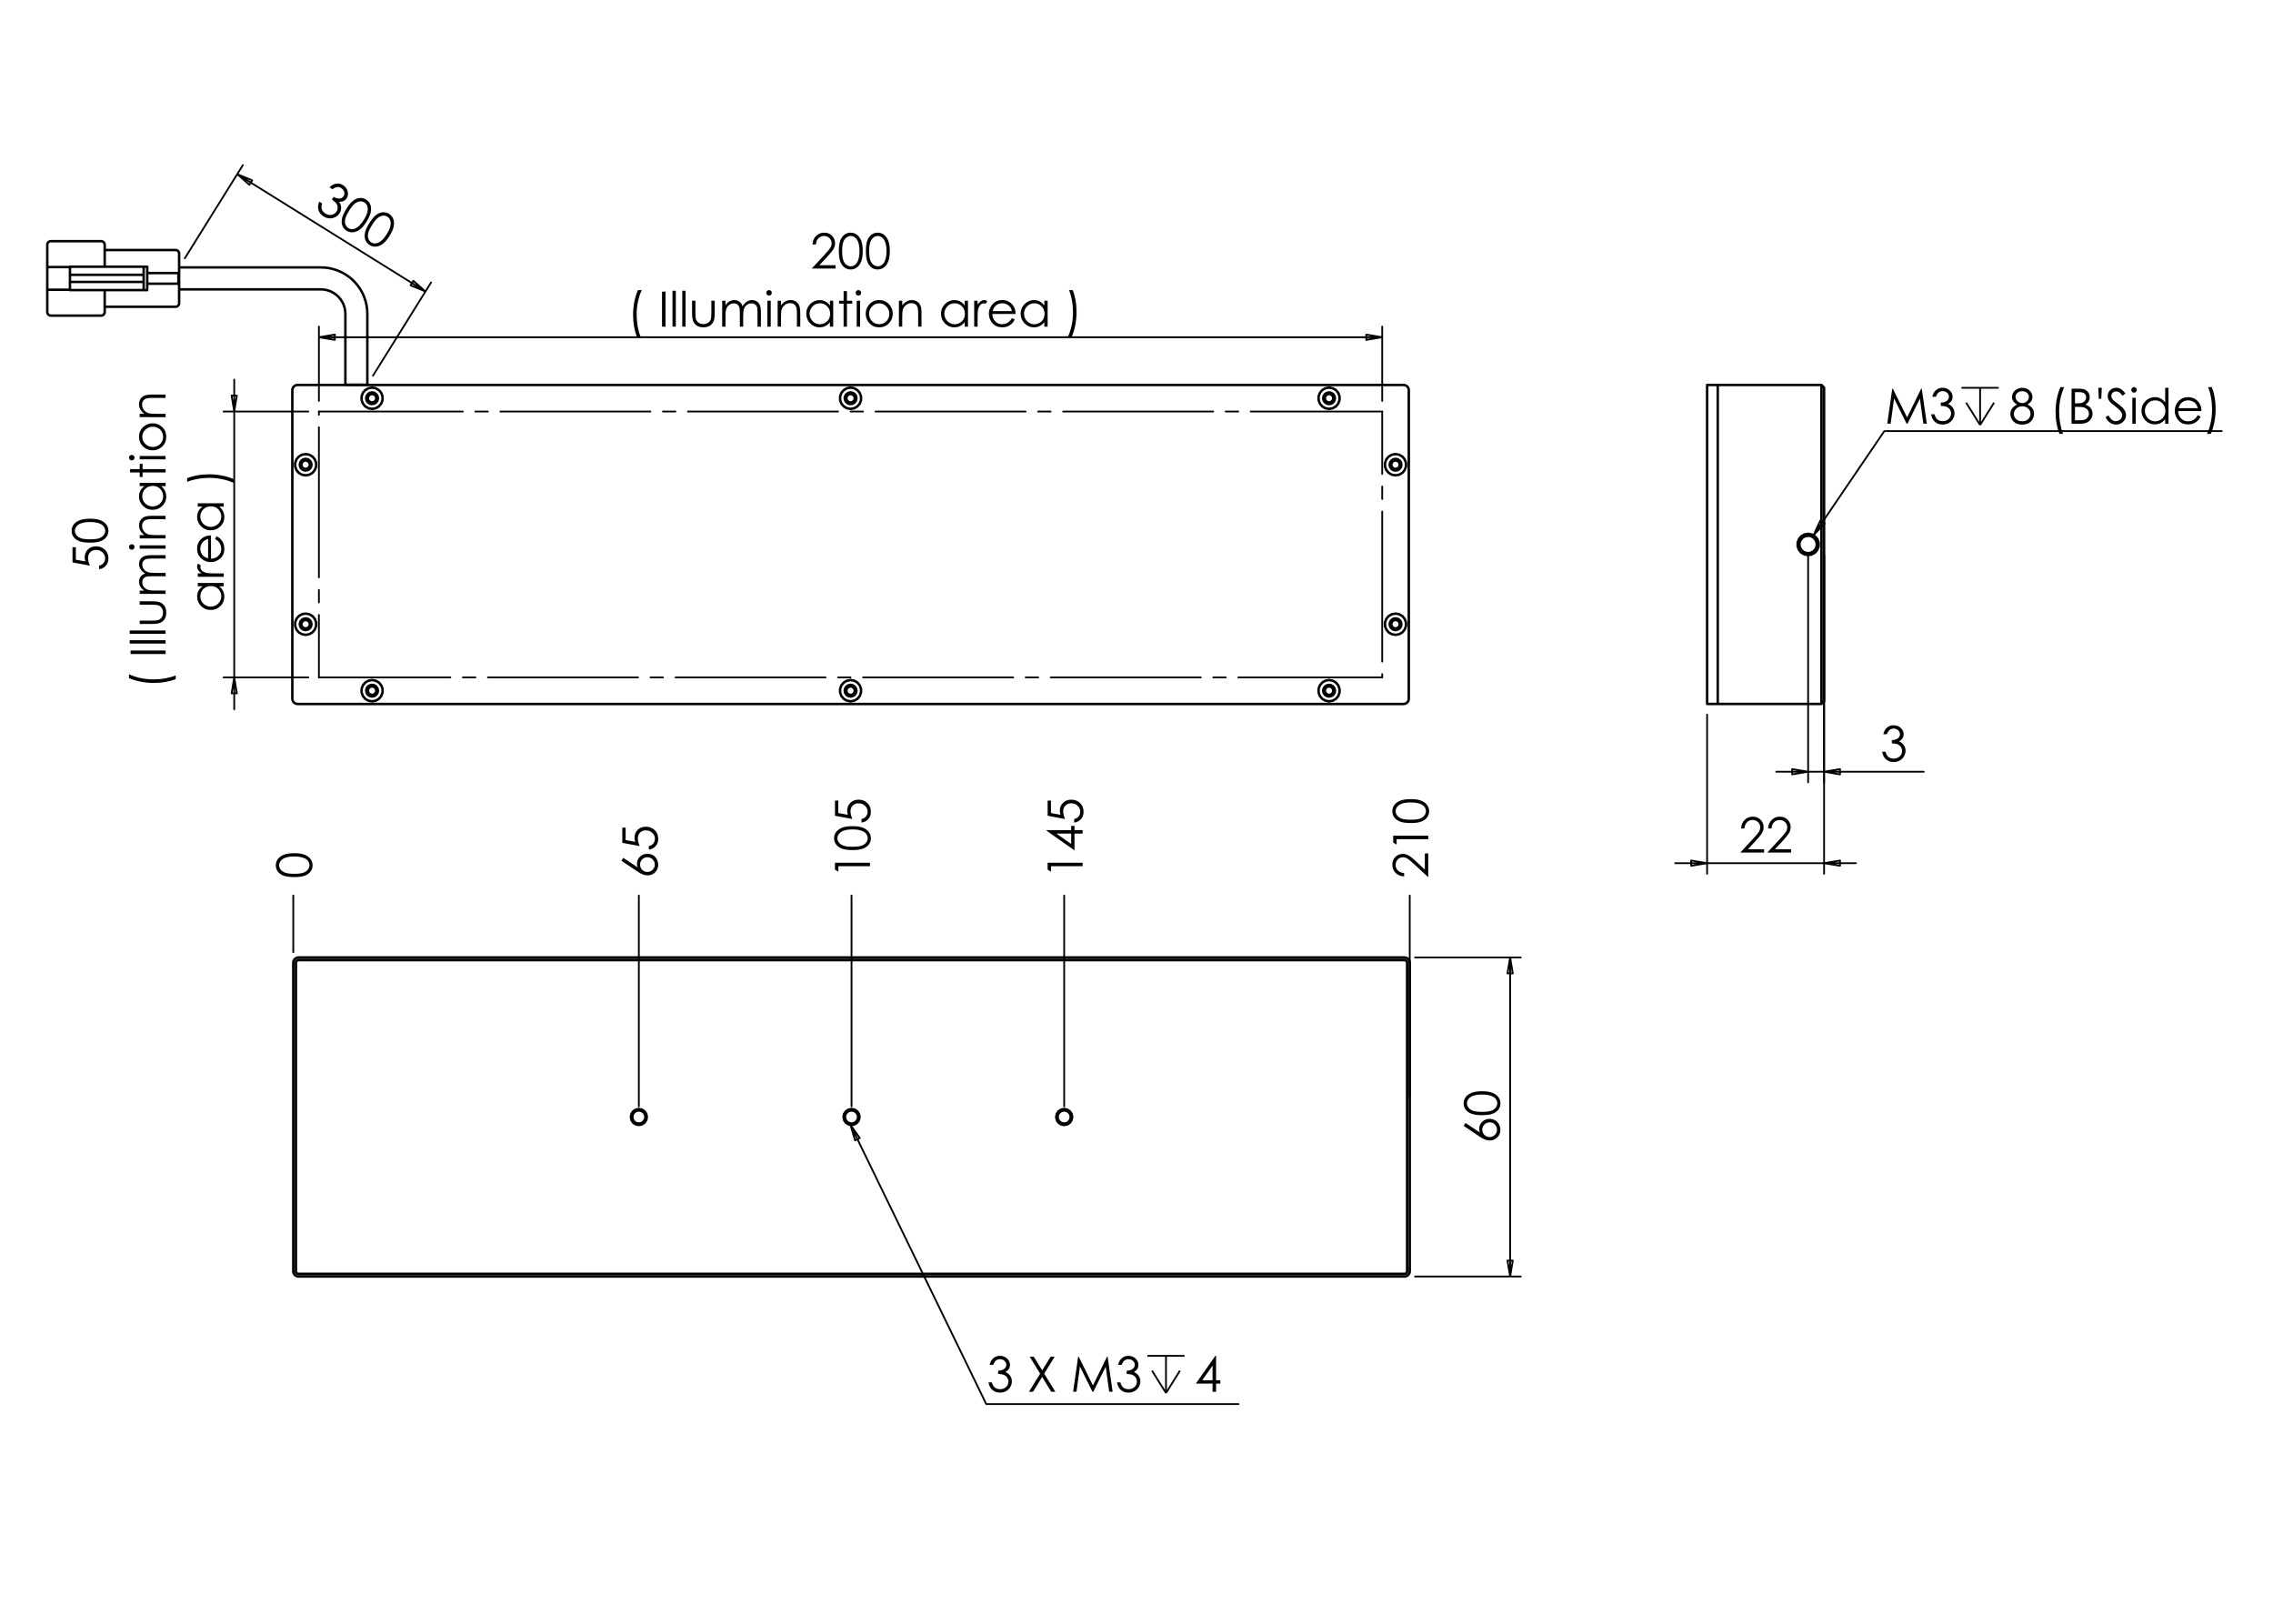 <?xml version="1.0" encoding="utf-8"?>
<!-- Generator: Adobe Illustrator 16.0.0, SVG Export Plug-In . SVG Version: 6.00 Build 0)  -->
<!DOCTYPE svg PUBLIC "-//W3C//DTD SVG 1.1//EN" "http://www.w3.org/Graphics/SVG/1.1/DTD/svg11.dtd">
<svg version="1.1" id="Ebene_1" xmlns="http://www.w3.org/2000/svg" xmlns:xlink="http://www.w3.org/1999/xlink" x="0px" y="0px"
	 width="198.43px" height="141.73px" viewBox="0 0 198.43 141.73" enable-background="new 0 0 198.43 141.73" xml:space="preserve">
<g>
	<path d="M71.228,21.343h-0.293c0.008-0.302,0.111-0.548,0.303-0.743c0.193-0.194,0.431-0.291,0.716-0.291
		c0.282,0,0.51,0.091,0.684,0.272c0.174,0.182,0.262,0.396,0.262,0.643c0,0.174-0.042,0.336-0.125,0.488
		c-0.083,0.152-0.244,0.357-0.483,0.617l-0.762,0.819h1.412v0.295h-2.079l1.168-1.262c0.238-0.254,0.391-0.442,0.464-0.565
		c0.071-0.124,0.107-0.251,0.107-0.387c0-0.173-0.064-0.32-0.192-0.444c-0.129-0.125-0.285-0.186-0.472-0.186
		c-0.195,0-0.358,0.064-0.486,0.195C71.32,20.924,71.246,21.107,71.228,21.343z"/>
	<path d="M73.23,21.916c0-0.403,0.043-0.715,0.131-0.936c0.086-0.22,0.208-0.388,0.366-0.501c0.158-0.114,0.336-0.171,0.53-0.171
		c0.198,0,0.378,0.057,0.539,0.172c0.16,0.115,0.288,0.286,0.382,0.515c0.093,0.228,0.14,0.536,0.14,0.921
		c0,0.383-0.045,0.689-0.138,0.917c-0.092,0.228-0.218,0.399-0.38,0.516c-0.163,0.115-0.343,0.174-0.541,0.174
		c-0.195,0-0.372-0.057-0.528-0.169c-0.156-0.113-0.28-0.279-0.367-0.502C73.274,22.629,73.23,22.317,73.23,21.916z M73.52,21.921
		c0,0.346,0.029,0.606,0.093,0.784c0.061,0.177,0.153,0.311,0.273,0.403s0.247,0.137,0.382,0.137s0.263-0.045,0.382-0.135
		c0.117-0.09,0.206-0.224,0.268-0.403c0.076-0.217,0.114-0.479,0.114-0.787c0-0.308-0.034-0.559-0.103-0.756
		c-0.068-0.196-0.162-0.338-0.28-0.429c-0.121-0.091-0.247-0.136-0.381-0.136c-0.136,0-0.264,0.045-0.382,0.136
		c-0.119,0.091-0.21,0.225-0.272,0.402C73.55,21.313,73.52,21.574,73.52,21.921z"/>
	<path d="M75.591,21.916c0-0.403,0.043-0.715,0.129-0.936s0.209-0.388,0.367-0.501c0.157-0.114,0.335-0.171,0.529-0.171
		c0.199,0,0.378,0.057,0.539,0.172c0.161,0.115,0.289,0.286,0.383,0.515c0.093,0.228,0.14,0.536,0.14,0.921
		c0,0.383-0.045,0.689-0.138,0.917c-0.092,0.228-0.219,0.399-0.382,0.516c-0.161,0.115-0.342,0.174-0.541,0.174
		c-0.195,0-0.371-0.057-0.527-0.169c-0.157-0.113-0.28-0.279-0.367-0.502C75.634,22.629,75.591,22.317,75.591,21.916z
		 M75.879,21.921c0,0.346,0.031,0.606,0.093,0.784c0.061,0.177,0.153,0.311,0.273,0.403c0.121,0.092,0.248,0.137,0.383,0.137
		c0.135,0,0.261-0.045,0.38-0.135c0.118-0.09,0.207-0.224,0.268-0.403c0.077-0.217,0.115-0.479,0.115-0.787
		c0-0.308-0.034-0.559-0.103-0.756c-0.068-0.196-0.162-0.338-0.281-0.429c-0.12-0.091-0.246-0.136-0.379-0.136
		c-0.136,0-0.264,0.045-0.383,0.136c-0.12,0.091-0.21,0.225-0.272,0.402C75.91,21.313,75.879,21.574,75.879,21.921z"/>
</g>
<g>
	<path d="M55.691,25.323h0.337c-0.136,0.278-0.246,0.603-0.326,0.973c-0.083,0.371-0.124,0.755-0.124,1.15
		c0,0.366,0.032,0.718,0.092,1.057c0.062,0.341,0.146,0.638,0.255,0.896h-0.321c-0.103-0.246-0.184-0.537-0.245-0.87
		c-0.061-0.334-0.092-0.681-0.092-1.044c0-0.39,0.036-0.769,0.107-1.139C55.449,25.978,55.554,25.636,55.691,25.323z"/>
	<path d="M57.793,25.457h0.306v3.058h-0.306V25.457z"/>
	<path d="M58.707,25.379h0.292v3.135h-0.292V25.379z"/>
	<path d="M59.559,25.379h0.292v3.135h-0.292V25.379z"/>
	<path d="M60.418,26.253h0.292v1.057c0,0.257,0.014,0.435,0.042,0.532c0.042,0.138,0.12,0.247,0.237,0.328
		c0.117,0.08,0.257,0.12,0.419,0.12c0.164,0,0.301-0.039,0.414-0.118c0.113-0.078,0.191-0.18,0.234-0.309
		c0.029-0.088,0.044-0.272,0.044-0.555v-1.057h0.296v1.111c0,0.312-0.036,0.546-0.109,0.704c-0.074,0.157-0.182,0.282-0.329,0.372
		c-0.146,0.089-0.33,0.134-0.55,0.134c-0.219,0-0.405-0.045-0.551-0.134c-0.148-0.09-0.259-0.214-0.33-0.375
		c-0.073-0.159-0.11-0.4-0.11-0.723V26.253L60.418,26.253z"/>
	<path d="M63.043,26.253h0.29v0.391c0.102-0.144,0.206-0.25,0.313-0.315c0.146-0.089,0.302-0.134,0.464-0.134
		c0.111,0,0.214,0.022,0.312,0.064c0.099,0.042,0.179,0.1,0.243,0.172c0.063,0.071,0.116,0.174,0.162,0.307
		c0.097-0.177,0.218-0.312,0.363-0.405c0.146-0.092,0.301-0.138,0.469-0.138c0.156,0,0.293,0.04,0.413,0.119
		c0.12,0.078,0.209,0.188,0.267,0.33c0.058,0.141,0.087,0.354,0.087,0.636v1.235h-0.297V27.28c0-0.243-0.017-0.409-0.052-0.5
		c-0.035-0.09-0.093-0.163-0.177-0.219c-0.083-0.055-0.182-0.083-0.298-0.083c-0.141,0-0.27,0.042-0.387,0.125
		c-0.117,0.083-0.202,0.194-0.256,0.332c-0.054,0.139-0.081,0.371-0.081,0.695v0.886h-0.291v-1.158c0-0.273-0.017-0.458-0.051-0.557
		c-0.034-0.097-0.093-0.175-0.177-0.234c-0.085-0.059-0.186-0.088-0.302-0.088c-0.135,0-0.261,0.041-0.377,0.122
		c-0.117,0.082-0.204,0.19-0.261,0.327c-0.055,0.137-0.084,0.348-0.084,0.629v0.958h-0.29V26.253L63.043,26.253z"/>
	<path d="M67.138,25.323c0.065,0,0.123,0.022,0.169,0.069c0.047,0.046,0.07,0.104,0.07,0.171c0,0.065-0.023,0.122-0.07,0.169
		c-0.046,0.047-0.104,0.07-0.169,0.07c-0.066,0-0.121-0.023-0.168-0.07c-0.047-0.046-0.071-0.104-0.071-0.169
		c0-0.067,0.024-0.124,0.071-0.171C67.016,25.344,67.072,25.323,67.138,25.323z M66.993,26.253h0.291v2.262h-0.291V26.253z"/>
	<path d="M67.888,26.253h0.292v0.405c0.115-0.155,0.245-0.271,0.385-0.348c0.142-0.078,0.296-0.116,0.463-0.116
		c0.168,0,0.319,0.043,0.451,0.129s0.228,0.202,0.29,0.347c0.062,0.146,0.093,0.372,0.093,0.679v1.163H69.57v-1.078
		c0-0.261-0.01-0.435-0.033-0.522c-0.034-0.15-0.098-0.264-0.194-0.339c-0.095-0.075-0.22-0.112-0.375-0.112
		c-0.176,0-0.333,0.058-0.472,0.175c-0.139,0.115-0.231,0.262-0.275,0.431c-0.027,0.113-0.041,0.316-0.041,0.616v0.83h-0.292V26.253
		z"/>
	<path d="M72.738,26.253v2.262h-0.287v-0.389c-0.121,0.149-0.258,0.261-0.41,0.335s-0.316,0.113-0.497,0.113
		c-0.319,0-0.595-0.116-0.82-0.348c-0.227-0.232-0.339-0.515-0.339-0.848c0-0.325,0.113-0.603,0.343-0.834
		c0.229-0.231,0.504-0.348,0.826-0.348c0.186,0,0.354,0.04,0.504,0.119c0.15,0.078,0.283,0.197,0.396,0.355v-0.417L72.738,26.253
		L72.738,26.253z M71.574,26.475c-0.161,0-0.311,0.04-0.448,0.119c-0.137,0.081-0.246,0.192-0.327,0.335
		c-0.082,0.145-0.122,0.296-0.122,0.457c0,0.159,0.041,0.313,0.124,0.458c0.081,0.146,0.191,0.258,0.328,0.339
		c0.137,0.08,0.286,0.121,0.444,0.121c0.159,0,0.31-0.04,0.452-0.121c0.144-0.08,0.252-0.188,0.33-0.326
		c0.076-0.136,0.114-0.292,0.114-0.463c0-0.262-0.085-0.481-0.258-0.656C72.039,26.563,71.826,26.475,71.574,26.475z"/>
	<path d="M73.645,25.413h0.292v0.84h0.462v0.251h-0.462v2.011h-0.292v-2.011H73.25v-0.251h0.396V25.413z"/>
	<path d="M74.936,25.323c0.065,0,0.124,0.022,0.17,0.069c0.046,0.046,0.07,0.104,0.07,0.171c0,0.065-0.023,0.122-0.07,0.169
		s-0.104,0.07-0.17,0.07s-0.121-0.023-0.168-0.07c-0.046-0.046-0.07-0.104-0.07-0.169c0-0.067,0.023-0.124,0.07-0.171
		S74.87,25.323,74.936,25.323z M74.791,26.253h0.29v2.262h-0.29V26.253z"/>
	<path d="M76.756,26.195c0.348,0,0.638,0.126,0.867,0.378c0.207,0.231,0.313,0.503,0.313,0.817c0,0.316-0.111,0.592-0.332,0.828
		c-0.22,0.236-0.503,0.354-0.849,0.354s-0.631-0.118-0.85-0.354c-0.22-0.236-0.331-0.511-0.331-0.828
		c0-0.313,0.104-0.585,0.312-0.815C76.117,26.321,76.408,26.195,76.756,26.195z M76.755,26.478c-0.242,0-0.45,0.089-0.624,0.269
		c-0.174,0.179-0.261,0.395-0.261,0.65c0,0.163,0.04,0.315,0.118,0.457c0.079,0.142,0.187,0.249,0.321,0.327
		c0.135,0.078,0.283,0.116,0.444,0.116c0.162,0,0.31-0.039,0.445-0.116c0.135-0.077,0.243-0.186,0.321-0.327
		c0.079-0.141,0.119-0.294,0.119-0.457c0-0.254-0.088-0.471-0.263-0.65C77.203,26.568,76.996,26.478,76.755,26.478z"/>
	<path d="M78.474,26.253h0.291v0.405c0.117-0.155,0.246-0.271,0.387-0.348c0.141-0.078,0.294-0.116,0.461-0.116
		c0.17,0,0.319,0.043,0.45,0.129c0.132,0.086,0.228,0.202,0.29,0.347c0.063,0.146,0.093,0.372,0.093,0.679v1.163h-0.291v-1.078
		c0-0.261-0.011-0.435-0.033-0.522c-0.033-0.15-0.098-0.264-0.193-0.339c-0.095-0.075-0.222-0.112-0.375-0.112
		c-0.176,0-0.334,0.058-0.474,0.175c-0.139,0.115-0.231,0.262-0.275,0.431c-0.028,0.113-0.042,0.316-0.042,0.616v0.83h-0.291
		L78.474,26.253L78.474,26.253z"/>
	<path d="M84.503,26.253v2.262h-0.288v-0.389c-0.12,0.149-0.257,0.261-0.41,0.335c-0.151,0.075-0.316,0.113-0.497,0.113
		c-0.32,0-0.594-0.116-0.821-0.348c-0.226-0.232-0.339-0.515-0.339-0.848c0-0.325,0.114-0.603,0.344-0.834
		c0.228-0.231,0.503-0.348,0.825-0.348c0.186,0,0.354,0.04,0.504,0.119c0.151,0.078,0.284,0.197,0.396,0.355v-0.417L84.503,26.253
		L84.503,26.253z M83.339,26.475c-0.162,0-0.311,0.04-0.448,0.119c-0.137,0.081-0.247,0.192-0.327,0.335
		c-0.081,0.145-0.122,0.296-0.122,0.457c0,0.159,0.042,0.313,0.123,0.458s0.191,0.258,0.329,0.339
		c0.137,0.08,0.285,0.121,0.444,0.121c0.158,0,0.31-0.04,0.453-0.121c0.142-0.08,0.251-0.188,0.329-0.326
		c0.077-0.136,0.115-0.292,0.115-0.463c0-0.262-0.085-0.481-0.258-0.656C83.803,26.563,83.59,26.475,83.339,26.475z"/>
	<path d="M85.047,26.253h0.296v0.331c0.088-0.131,0.181-0.228,0.282-0.293c0.098-0.064,0.2-0.096,0.307-0.096
		c0.081,0,0.167,0.026,0.258,0.077l-0.152,0.246c-0.062-0.025-0.113-0.04-0.155-0.04c-0.096,0-0.191,0.04-0.281,0.12
		c-0.089,0.08-0.157,0.202-0.205,0.371c-0.036,0.13-0.055,0.39-0.055,0.783v0.764h-0.296V26.253z"/>
	<path d="M88.341,27.763l0.245,0.129c-0.08,0.157-0.173,0.286-0.278,0.382c-0.105,0.097-0.225,0.171-0.356,0.221
		c-0.132,0.051-0.281,0.076-0.447,0.076c-0.369,0-0.657-0.122-0.866-0.362c-0.209-0.243-0.312-0.517-0.312-0.82
		c0-0.288,0.088-0.543,0.265-0.768c0.224-0.286,0.522-0.428,0.897-0.428c0.385,0,0.693,0.146,0.923,0.438
		c0.163,0.206,0.248,0.464,0.25,0.773h-2.034c0.005,0.263,0.09,0.477,0.251,0.646c0.163,0.167,0.363,0.252,0.602,0.252
		c0.115,0,0.227-0.021,0.335-0.061c0.11-0.039,0.203-0.093,0.277-0.158C88.17,28.019,88.252,27.911,88.341,27.763z M88.341,27.154
		c-0.039-0.155-0.095-0.279-0.171-0.372c-0.073-0.093-0.172-0.168-0.293-0.225c-0.123-0.057-0.251-0.085-0.386-0.085
		c-0.223,0-0.412,0.072-0.573,0.214c-0.116,0.104-0.205,0.261-0.265,0.468H88.341z"/>
	<path d="M91.457,26.253v2.262H91.17v-0.389c-0.122,0.149-0.259,0.261-0.411,0.335s-0.316,0.113-0.497,0.113
		c-0.319,0-0.595-0.116-0.82-0.348c-0.227-0.232-0.34-0.515-0.34-0.848c0-0.325,0.113-0.603,0.343-0.834
		c0.229-0.231,0.504-0.348,0.826-0.348c0.186,0,0.354,0.04,0.504,0.119c0.15,0.078,0.283,0.197,0.396,0.355v-0.417L91.457,26.253
		L91.457,26.253z M90.293,26.475c-0.162,0-0.311,0.04-0.448,0.119c-0.137,0.081-0.246,0.192-0.327,0.335
		c-0.081,0.145-0.121,0.296-0.121,0.457c0,0.159,0.041,0.313,0.122,0.458c0.083,0.146,0.191,0.258,0.329,0.339
		c0.137,0.08,0.286,0.121,0.444,0.121c0.16,0,0.311-0.04,0.453-0.121c0.144-0.08,0.252-0.188,0.33-0.326
		c0.076-0.136,0.114-0.292,0.114-0.463c0-0.262-0.085-0.481-0.258-0.656C90.758,26.563,90.545,26.475,90.293,26.475z"/>
	<path d="M93.56,29.399h-0.338c0.137-0.278,0.247-0.603,0.328-0.974c0.08-0.372,0.122-0.754,0.122-1.149
		c0-0.366-0.031-0.718-0.093-1.058c-0.061-0.338-0.146-0.638-0.254-0.895h0.321c0.103,0.247,0.186,0.537,0.246,0.871
		c0.061,0.334,0.089,0.682,0.089,1.045c0,0.388-0.036,0.766-0.107,1.136C93.801,28.743,93.697,29.085,93.56,29.399z"/>
</g>
<g>
	<path d="M6.328,47.768H6.62v1.088l0.833,0.152c-0.039-0.132-0.059-0.252-0.059-0.359c0-0.278,0.093-0.507,0.28-0.689
		c0.186-0.18,0.426-0.271,0.716-0.271c0.201,0,0.386,0.046,0.553,0.139c0.167,0.093,0.296,0.219,0.386,0.377
		c0.09,0.159,0.134,0.343,0.134,0.549c0,0.249-0.076,0.459-0.228,0.629c-0.152,0.171-0.348,0.272-0.588,0.306v-0.313
		c0.117-0.023,0.213-0.064,0.287-0.12c0.073-0.057,0.133-0.13,0.177-0.225c0.045-0.095,0.069-0.193,0.069-0.294
		c0-0.202-0.076-0.374-0.229-0.518c-0.152-0.145-0.342-0.215-0.57-0.215c-0.207,0-0.375,0.064-0.502,0.195
		c-0.129,0.13-0.194,0.304-0.194,0.522c0,0.179,0.056,0.396,0.165,0.654l-1.52-0.283V47.768z"/>
	<path d="M7.858,47.367c-0.403,0-0.715-0.043-0.936-0.129c-0.219-0.088-0.387-0.21-0.501-0.368c-0.113-0.158-0.17-0.335-0.17-0.531
		c0-0.199,0.057-0.377,0.171-0.539c0.115-0.16,0.287-0.289,0.516-0.382c0.228-0.093,0.536-0.14,0.92-0.14
		c0.384,0,0.69,0.045,0.917,0.138c0.228,0.093,0.398,0.22,0.515,0.383c0.116,0.162,0.174,0.34,0.174,0.54
		c0,0.195-0.056,0.373-0.169,0.527c-0.112,0.158-0.279,0.28-0.502,0.368C8.57,47.324,8.259,47.367,7.858,47.367z M7.862,47.077
		c0.346,0,0.607-0.03,0.785-0.092c0.177-0.061,0.311-0.152,0.403-0.273c0.092-0.12,0.137-0.248,0.137-0.383
		c0-0.135-0.045-0.262-0.135-0.379c-0.09-0.118-0.224-0.208-0.403-0.269c-0.218-0.077-0.479-0.113-0.788-0.113
		s-0.559,0.033-0.756,0.101c-0.196,0.067-0.339,0.161-0.429,0.283c-0.091,0.119-0.136,0.247-0.136,0.379
		c0,0.135,0.045,0.263,0.136,0.382c0.09,0.12,0.225,0.21,0.401,0.272C7.255,47.047,7.517,47.077,7.862,47.077z"/>
</g>
<g>
	<path d="M11.264,59.19v-0.336c0.278,0.135,0.603,0.245,0.974,0.326c0.372,0.082,0.754,0.123,1.149,0.123
		c0.366,0,0.719-0.03,1.059-0.092c0.338-0.062,0.637-0.147,0.895-0.255v0.319c-0.247,0.103-0.537,0.184-0.871,0.247
		c-0.333,0.06-0.681,0.09-1.044,0.09c-0.389,0-0.769-0.036-1.138-0.108C11.921,59.433,11.578,59.328,11.264,59.19z"/>
	<path d="M11.399,57.091v-0.307h3.058v0.306L11.399,57.091L11.399,57.091z"/>
	<path d="M11.322,56.177v-0.292h3.135v0.292H11.322z"/>
	<path d="M11.322,55.325v-0.291h3.135v0.291H11.322z"/>
	<path d="M12.196,54.467v-0.291h1.056c0.257,0,0.434-0.014,0.532-0.042c0.138-0.042,0.247-0.121,0.328-0.238
		c0.08-0.117,0.12-0.256,0.12-0.419c0-0.163-0.039-0.3-0.118-0.413c-0.077-0.113-0.18-0.192-0.309-0.234
		c-0.088-0.03-0.272-0.045-0.555-0.045h-1.056v-0.297h1.109c0.311,0,0.546,0.037,0.704,0.109c0.157,0.072,0.282,0.183,0.372,0.329
		c0.089,0.146,0.134,0.33,0.134,0.55c0,0.219-0.044,0.404-0.134,0.551c-0.09,0.149-0.214,0.257-0.375,0.33s-0.401,0.11-0.721,0.11
		H12.196z"/>
	<path d="M12.196,51.843v-0.29h0.39c-0.144-0.102-0.249-0.207-0.315-0.312c-0.089-0.147-0.133-0.303-0.133-0.465
		c0-0.11,0.022-0.213,0.065-0.313c0.043-0.098,0.099-0.179,0.172-0.241c0.071-0.062,0.173-0.116,0.306-0.163
		c-0.177-0.096-0.312-0.216-0.404-0.362s-0.138-0.301-0.138-0.468c0-0.158,0.04-0.294,0.118-0.414
		c0.079-0.119,0.189-0.209,0.33-0.267c0.141-0.059,0.354-0.087,0.636-0.087h1.235v0.296h-1.236c-0.243,0-0.409,0.019-0.5,0.054
		c-0.09,0.034-0.162,0.093-0.219,0.176c-0.055,0.082-0.082,0.182-0.082,0.298c0,0.14,0.042,0.27,0.123,0.387
		c0.083,0.115,0.195,0.202,0.333,0.255c0.138,0.055,0.37,0.081,0.694,0.081h0.886v0.292h-1.158c-0.273,0-0.459,0.016-0.557,0.049
		c-0.097,0.035-0.176,0.094-0.234,0.178c-0.059,0.084-0.088,0.185-0.088,0.301c0,0.135,0.039,0.26,0.12,0.378
		c0.081,0.116,0.192,0.203,0.328,0.259c0.137,0.056,0.347,0.085,0.629,0.085h0.958v0.29H12.196z"/>
	<path d="M11.264,47.749c0-0.066,0.023-0.124,0.069-0.171c0.047-0.047,0.104-0.069,0.171-0.069s0.123,0.022,0.169,0.069
		c0.047,0.047,0.072,0.104,0.072,0.171c0,0.063-0.024,0.12-0.072,0.167c-0.046,0.046-0.103,0.07-0.169,0.07s-0.122-0.023-0.171-0.07
		C11.287,47.869,11.264,47.812,11.264,47.749z M12.196,47.893v-0.291h2.261v0.291H12.196z"/>
	<path d="M12.196,46.997v-0.291H12.6c-0.156-0.116-0.271-0.246-0.349-0.386c-0.077-0.143-0.115-0.295-0.115-0.462
		c0-0.169,0.043-0.319,0.129-0.451c0.085-0.13,0.203-0.226,0.347-0.289c0.146-0.063,0.372-0.094,0.679-0.094h1.164v0.292h-1.079
		c-0.261,0-0.435,0.011-0.522,0.032c-0.15,0.034-0.263,0.098-0.337,0.194c-0.076,0.096-0.113,0.22-0.113,0.375
		c0,0.176,0.059,0.333,0.175,0.473c0.117,0.139,0.262,0.231,0.433,0.276c0.111,0.027,0.317,0.041,0.615,0.041h0.83v0.291h-2.262
		V46.997z"/>
	<path d="M12.196,42.148h2.261v0.288h-0.389c0.149,0.123,0.261,0.258,0.335,0.409c0.074,0.152,0.112,0.318,0.112,0.499
		c0,0.319-0.115,0.591-0.348,0.819c-0.232,0.226-0.515,0.339-0.847,0.339c-0.326,0-0.604-0.114-0.835-0.343
		c-0.231-0.229-0.347-0.504-0.347-0.824c0-0.186,0.04-0.354,0.118-0.504c0.079-0.151,0.197-0.284,0.355-0.396h-0.416V42.148z
		 M12.418,43.31c0,0.162,0.039,0.312,0.118,0.449c0.08,0.137,0.192,0.247,0.336,0.328c0.144,0.081,0.295,0.119,0.457,0.119
		c0.158,0,0.312-0.04,0.457-0.12c0.145-0.082,0.258-0.193,0.338-0.33c0.081-0.138,0.121-0.286,0.121-0.444s-0.04-0.309-0.121-0.453
		c-0.079-0.142-0.189-0.251-0.325-0.329c-0.137-0.077-0.292-0.114-0.463-0.114c-0.262,0-0.481,0.084-0.656,0.257
		C12.505,42.847,12.418,43.059,12.418,43.31z"/>
	<path d="M11.355,41.239v-0.29h0.841v-0.462h0.251v0.462h2.01v0.29h-2.01v0.397h-0.251v-0.397H11.355z"/>
	<path d="M11.264,39.951c0-0.067,0.023-0.124,0.069-0.171c0.047-0.047,0.104-0.071,0.171-0.071s0.123,0.023,0.169,0.071
		c0.047,0.047,0.072,0.104,0.072,0.171c0,0.063-0.024,0.119-0.072,0.167c-0.046,0.046-0.103,0.071-0.169,0.071
		s-0.122-0.024-0.171-0.071C11.287,40.071,11.264,40.014,11.264,39.951z M12.196,40.095v-0.292h2.261v0.292H12.196z"/>
	<path d="M12.136,38.129c0-0.349,0.125-0.637,0.379-0.866c0.229-0.209,0.502-0.313,0.816-0.313c0.315,0,0.592,0.11,0.828,0.33
		c0.237,0.221,0.354,0.504,0.354,0.849c0,0.347-0.117,0.63-0.354,0.851c-0.236,0.22-0.511,0.33-0.828,0.33
		c-0.314,0-0.585-0.104-0.815-0.311C12.264,38.766,12.136,38.478,12.136,38.129z M12.422,38.129c0,0.243,0.09,0.449,0.269,0.623
		c0.178,0.174,0.393,0.262,0.648,0.262c0.164,0,0.315-0.04,0.457-0.119c0.142-0.079,0.25-0.187,0.327-0.321
		c0.078-0.135,0.116-0.283,0.116-0.444c0-0.16-0.038-0.31-0.116-0.445c-0.076-0.135-0.186-0.242-0.327-0.321
		c-0.141-0.079-0.293-0.118-0.457-0.118c-0.254,0-0.47,0.088-0.648,0.262C12.512,37.681,12.422,37.889,12.422,38.129z"/>
	<path d="M12.196,36.412v-0.291H12.6c-0.156-0.117-0.271-0.247-0.349-0.387c-0.077-0.141-0.115-0.295-0.115-0.461
		c0-0.17,0.043-0.318,0.129-0.45c0.085-0.131,0.203-0.227,0.347-0.29c0.146-0.062,0.372-0.093,0.679-0.093h1.164v0.291h-1.079
		c-0.261,0-0.435,0.012-0.522,0.032c-0.15,0.035-0.263,0.099-0.337,0.195c-0.076,0.096-0.113,0.221-0.113,0.375
		c0,0.176,0.059,0.332,0.175,0.473c0.117,0.139,0.262,0.231,0.433,0.276c0.111,0.026,0.317,0.042,0.615,0.042h0.83v0.291
		L12.196,36.412L12.196,36.412z"/>
</g>
<g>
	<path d="M17.266,50.89h2.262v0.288h-0.389c0.148,0.121,0.26,0.258,0.335,0.41c0.075,0.152,0.113,0.317,0.113,0.498
		c0,0.321-0.116,0.595-0.348,0.82c-0.232,0.227-0.515,0.34-0.848,0.34c-0.325,0-0.603-0.113-0.834-0.343s-0.348-0.504-0.348-0.826
		c0-0.187,0.04-0.354,0.119-0.505c0.078-0.149,0.197-0.28,0.355-0.396h-0.417L17.266,50.89L17.266,50.89z M17.489,52.054
		c0,0.161,0.04,0.312,0.119,0.449c0.08,0.137,0.192,0.246,0.335,0.326c0.145,0.082,0.296,0.121,0.458,0.121
		c0.158,0,0.311-0.041,0.457-0.124c0.146-0.081,0.257-0.189,0.339-0.328c0.08-0.138,0.122-0.286,0.122-0.444
		c0-0.159-0.04-0.31-0.122-0.451c-0.08-0.145-0.188-0.254-0.326-0.331c-0.136-0.076-0.292-0.115-0.463-0.115
		c-0.262,0-0.481,0.086-0.656,0.258C17.576,51.59,17.489,51.802,17.489,52.054z"/>
	<path d="M17.266,50.346v-0.299h0.331c-0.131-0.088-0.228-0.181-0.293-0.28c-0.064-0.098-0.096-0.202-0.096-0.308
		c0-0.081,0.026-0.167,0.077-0.257l0.246,0.152c-0.025,0.061-0.04,0.112-0.04,0.153c0,0.097,0.04,0.192,0.12,0.282
		s0.203,0.159,0.371,0.207c0.13,0.036,0.39,0.054,0.783,0.054h0.765v0.299L17.266,50.346L17.266,50.346z"/>
	<path d="M18.777,47.05l0.128-0.244c0.157,0.08,0.286,0.173,0.382,0.278c0.097,0.105,0.171,0.225,0.222,0.356
		c0.05,0.132,0.076,0.282,0.076,0.448c0,0.368-0.121,0.658-0.363,0.866c-0.243,0.208-0.516,0.313-0.819,0.313
		c-0.288,0-0.542-0.089-0.767-0.265c-0.286-0.224-0.428-0.521-0.428-0.897c0-0.385,0.146-0.694,0.439-0.924
		c0.206-0.164,0.464-0.248,0.773-0.25v2.038c0.262-0.006,0.478-0.09,0.645-0.252c0.168-0.162,0.252-0.363,0.252-0.602
		c0-0.115-0.021-0.226-0.061-0.337c-0.04-0.108-0.094-0.2-0.159-0.277C19.032,47.22,18.925,47.139,18.777,47.05z M18.167,47.05
		c-0.155,0.04-0.278,0.097-0.371,0.171s-0.167,0.173-0.225,0.294c-0.056,0.122-0.085,0.25-0.085,0.384
		c0,0.222,0.072,0.413,0.214,0.574c0.104,0.116,0.26,0.205,0.467,0.265V47.05z"/>
	<path d="M17.266,43.932h2.262v0.289h-0.389c0.148,0.12,0.26,0.257,0.335,0.41c0.075,0.151,0.113,0.317,0.113,0.498
		c0,0.32-0.116,0.594-0.348,0.819c-0.232,0.227-0.515,0.341-0.848,0.341c-0.325,0-0.603-0.114-0.834-0.343s-0.348-0.504-0.348-0.825
		c0-0.188,0.04-0.354,0.119-0.506c0.078-0.149,0.197-0.281,0.355-0.394h-0.417L17.266,43.932L17.266,43.932z M17.489,45.096
		c0,0.162,0.04,0.311,0.119,0.449c0.08,0.137,0.192,0.247,0.335,0.326c0.145,0.082,0.296,0.121,0.458,0.121
		c0.158,0,0.311-0.041,0.457-0.124c0.146-0.081,0.257-0.189,0.339-0.328c0.08-0.138,0.122-0.285,0.122-0.444
		c0-0.158-0.04-0.31-0.122-0.451c-0.08-0.143-0.188-0.253-0.326-0.329c-0.136-0.077-0.292-0.116-0.463-0.116
		c-0.262,0-0.481,0.086-0.656,0.258C17.576,44.633,17.489,44.844,17.489,45.096z"/>
	<path d="M20.413,41.827v0.337c-0.279-0.137-0.604-0.247-0.975-0.327c-0.372-0.082-0.755-0.123-1.149-0.123
		c-0.366,0-0.718,0.032-1.057,0.094c-0.34,0.062-0.639,0.146-0.896,0.254v-0.321c0.247-0.104,0.537-0.186,0.871-0.246
		s0.682-0.091,1.044-0.091c0.388,0,0.767,0.036,1.136,0.109C19.757,41.586,20.098,41.69,20.413,41.827z"/>
</g>
<g>
	<path d="M152.289,72.319h-0.292c0.01-0.302,0.108-0.548,0.303-0.741c0.194-0.195,0.431-0.291,0.716-0.291
		c0.283,0,0.511,0.09,0.685,0.271c0.173,0.182,0.26,0.396,0.26,0.644c0,0.173-0.042,0.337-0.125,0.487
		c-0.083,0.152-0.243,0.356-0.481,0.616l-0.763,0.821h1.411v0.294h-2.077l1.169-1.261c0.236-0.255,0.392-0.444,0.462-0.566
		c0.071-0.121,0.107-0.251,0.107-0.388c0-0.172-0.063-0.32-0.192-0.443c-0.128-0.125-0.285-0.187-0.471-0.187
		c-0.196,0-0.358,0.064-0.488,0.194C152.381,71.902,152.308,72.084,152.289,72.319z"/>
	<path d="M154.65,72.319h-0.293c0.01-0.302,0.109-0.548,0.304-0.741c0.193-0.195,0.429-0.291,0.716-0.291
		c0.281,0,0.51,0.09,0.684,0.271c0.174,0.182,0.261,0.396,0.261,0.644c0,0.173-0.043,0.337-0.126,0.487
		c-0.083,0.152-0.242,0.356-0.481,0.616l-0.763,0.821h1.412v0.294h-2.078l1.17-1.261c0.236-0.255,0.391-0.444,0.462-0.566
		c0.069-0.121,0.106-0.251,0.106-0.388c0-0.172-0.063-0.32-0.191-0.443c-0.129-0.125-0.285-0.187-0.472-0.187
		c-0.195,0-0.358,0.064-0.487,0.194C154.741,71.902,154.667,72.084,154.65,72.319z"/>
</g>
<g>
	<path d="M164.722,64.091h-0.312c0.058-0.251,0.165-0.447,0.327-0.583c0.159-0.135,0.351-0.202,0.567-0.202
		c0.16,0,0.31,0.036,0.447,0.108c0.139,0.073,0.245,0.17,0.319,0.294c0.076,0.122,0.114,0.251,0.114,0.385
		c0,0.264-0.132,0.474-0.393,0.626c0.146,0.061,0.267,0.146,0.36,0.263c0.135,0.162,0.202,0.345,0.202,0.545
		c0,0.173-0.047,0.339-0.139,0.495c-0.091,0.158-0.216,0.278-0.374,0.365c-0.158,0.087-0.335,0.129-0.529,0.129
		c-0.264,0-0.484-0.076-0.659-0.228c-0.178-0.151-0.293-0.375-0.346-0.667h0.299c0.053,0.199,0.128,0.341,0.228,0.43
		c0.126,0.112,0.287,0.168,0.481,0.168c0.223,0,0.4-0.067,0.535-0.2c0.135-0.134,0.202-0.289,0.202-0.468
		c0-0.119-0.034-0.23-0.102-0.336c-0.068-0.104-0.158-0.181-0.27-0.234c-0.114-0.052-0.289-0.085-0.525-0.098v-0.28
		c0.141,0,0.267-0.024,0.383-0.075c0.114-0.048,0.199-0.112,0.25-0.188c0.053-0.076,0.078-0.159,0.078-0.25
		c0-0.134-0.053-0.248-0.158-0.344c-0.106-0.098-0.24-0.146-0.404-0.146c-0.131,0-0.244,0.038-0.338,0.111
		C164.87,63.787,164.789,63.912,164.722,64.091z"/>
</g>
<g>
	<path d="M164.756,36.984l0.437-3.058h0.05l1.244,2.51l1.231-2.51h0.05l0.44,3.058h-0.301l-0.302-2.187l-1.08,2.187h-0.079
		l-1.094-2.204l-0.301,2.204H164.756z"/>
	<path d="M168.999,34.635h-0.313c0.058-0.253,0.165-0.446,0.327-0.583c0.16-0.136,0.351-0.205,0.569-0.205
		c0.158,0,0.307,0.037,0.445,0.11c0.138,0.072,0.246,0.17,0.32,0.293c0.075,0.124,0.113,0.252,0.113,0.387
		c0,0.263-0.131,0.471-0.393,0.625c0.147,0.059,0.267,0.146,0.361,0.261c0.134,0.163,0.201,0.345,0.201,0.545
		c0,0.173-0.046,0.338-0.139,0.495c-0.091,0.158-0.216,0.279-0.374,0.365c-0.157,0.087-0.336,0.129-0.529,0.129
		c-0.264,0-0.483-0.075-0.659-0.228c-0.178-0.151-0.292-0.375-0.346-0.667h0.299c0.053,0.198,0.129,0.341,0.227,0.429
		c0.127,0.113,0.288,0.169,0.482,0.169c0.223,0,0.4-0.067,0.534-0.201c0.136-0.133,0.203-0.289,0.203-0.468
		c0-0.119-0.034-0.229-0.102-0.335c-0.067-0.104-0.158-0.183-0.27-0.235c-0.114-0.052-0.289-0.085-0.525-0.098v-0.28
		c0.141,0,0.267-0.024,0.383-0.073c0.113-0.05,0.2-0.112,0.25-0.189c0.053-0.076,0.078-0.158,0.078-0.249
		c0-0.133-0.053-0.249-0.158-0.346c-0.106-0.096-0.24-0.145-0.402-0.145c-0.132,0-0.245,0.036-0.34,0.111
		C169.147,34.332,169.066,34.458,168.999,34.635z"/>
</g>
<path fill="none" stroke="#000000" stroke-width="0.155" stroke-miterlimit="10" d="M174.078,35.15l-1.219,1.948 M171.643,35.15
	l1.217,1.948 M172.86,33.853v3.246 M171.237,33.853h3.247"/>
<g>
	<path d="M176.994,35.308c0.205,0.104,0.354,0.22,0.442,0.353c0.09,0.131,0.134,0.28,0.134,0.448c0,0.236-0.077,0.444-0.23,0.624
		c-0.188,0.221-0.458,0.331-0.808,0.331c-0.339,0-0.595-0.097-0.77-0.291c-0.176-0.193-0.263-0.405-0.263-0.638
		c0-0.17,0.047-0.323,0.138-0.46c0.092-0.136,0.243-0.258,0.457-0.366c-0.149-0.077-0.262-0.174-0.336-0.289
		c-0.076-0.114-0.113-0.238-0.113-0.37c0-0.133,0.04-0.263,0.119-0.39c0.081-0.128,0.191-0.227,0.332-0.299
		c0.141-0.074,0.293-0.11,0.455-0.11c0.16,0,0.307,0.037,0.443,0.11c0.136,0.073,0.243,0.173,0.319,0.299
		c0.077,0.125,0.115,0.258,0.115,0.397s-0.036,0.263-0.11,0.37C177.248,35.136,177.137,35.229,176.994,35.308z M176.55,35.462
		c-0.209,0-0.386,0.067-0.527,0.204c-0.145,0.138-0.214,0.295-0.214,0.478c0,0.113,0.029,0.219,0.091,0.318s0.146,0.177,0.256,0.23
		c0.108,0.054,0.235,0.08,0.379,0.08c0.224,0,0.4-0.064,0.532-0.196c0.132-0.131,0.196-0.286,0.196-0.463
		c0-0.169-0.067-0.32-0.207-0.453C176.917,35.526,176.748,35.462,176.55,35.462z M176.536,34.148c-0.167,0-0.307,0.049-0.417,0.148
		c-0.112,0.099-0.166,0.217-0.166,0.354c0,0.136,0.06,0.259,0.179,0.369c0.118,0.111,0.258,0.166,0.415,0.166
		c0.102,0,0.198-0.024,0.289-0.076c0.089-0.048,0.159-0.118,0.209-0.203c0.053-0.087,0.076-0.174,0.076-0.261
		c0-0.124-0.05-0.237-0.149-0.342C176.87,34.201,176.726,34.148,176.536,34.148z"/>
	<path d="M179.872,33.793h0.337c-0.136,0.278-0.246,0.603-0.328,0.973c-0.08,0.373-0.121,0.755-0.121,1.151
		c0,0.366,0.029,0.718,0.092,1.059c0.063,0.338,0.147,0.638,0.254,0.894h-0.319c-0.104-0.247-0.185-0.537-0.246-0.871
		c-0.061-0.333-0.091-0.682-0.091-1.042c0-0.39,0.035-0.77,0.107-1.138C179.63,34.449,179.734,34.108,179.872,33.793z"/>
	<path d="M180.845,33.927h0.604c0.243,0,0.429,0.027,0.56,0.086c0.13,0.057,0.233,0.146,0.31,0.266
		c0.073,0.118,0.111,0.251,0.111,0.396c0,0.136-0.032,0.26-0.099,0.371c-0.067,0.112-0.164,0.202-0.292,0.272
		c0.158,0.054,0.281,0.116,0.367,0.191c0.085,0.072,0.152,0.16,0.2,0.264c0.047,0.104,0.071,0.215,0.071,0.335
		c0,0.247-0.09,0.452-0.27,0.623s-0.421,0.255-0.723,0.255h-0.84V33.927z M181.144,34.228v0.979h0.175
		c0.212,0,0.369-0.019,0.47-0.06c0.101-0.039,0.18-0.101,0.237-0.186c0.059-0.085,0.088-0.18,0.088-0.285
		c0-0.141-0.049-0.249-0.146-0.329c-0.099-0.079-0.255-0.118-0.469-0.118L181.144,34.228L181.144,34.228z M181.144,35.515v1.171
		h0.381c0.223,0,0.385-0.022,0.491-0.065c0.104-0.044,0.187-0.113,0.25-0.205c0.063-0.093,0.094-0.193,0.094-0.303
		c0-0.135-0.043-0.254-0.132-0.354c-0.09-0.103-0.211-0.171-0.368-0.208c-0.104-0.024-0.286-0.038-0.544-0.038L181.144,35.515
		L181.144,35.515z"/>
	<path d="M183.438,34.815h-0.215l-0.045-0.964h0.307L183.438,34.815z"/>
	<path d="M183.808,36.416l0.258-0.156c0.184,0.336,0.395,0.505,0.636,0.505c0.103,0,0.198-0.024,0.288-0.072
		c0.091-0.048,0.157-0.112,0.205-0.193c0.048-0.08,0.071-0.166,0.071-0.255c0-0.103-0.036-0.202-0.104-0.301
		c-0.095-0.135-0.27-0.3-0.522-0.492c-0.257-0.193-0.415-0.332-0.476-0.417c-0.11-0.145-0.163-0.299-0.163-0.468
		c0-0.133,0.033-0.254,0.097-0.363c0.064-0.109,0.154-0.195,0.269-0.259c0.116-0.063,0.241-0.095,0.377-0.095
		c0.146,0,0.28,0.036,0.404,0.107c0.126,0.072,0.259,0.203,0.397,0.394l-0.248,0.189c-0.114-0.152-0.212-0.252-0.294-0.301
		c-0.08-0.048-0.169-0.074-0.265-0.074c-0.122,0-0.224,0.038-0.301,0.113c-0.078,0.074-0.118,0.167-0.118,0.276
		c0,0.066,0.014,0.132,0.041,0.193c0.028,0.063,0.079,0.131,0.152,0.205c0.04,0.038,0.172,0.139,0.396,0.305
		c0.265,0.195,0.446,0.369,0.545,0.522c0.098,0.152,0.147,0.305,0.147,0.458c0,0.222-0.084,0.415-0.253,0.577
		c-0.167,0.164-0.372,0.246-0.613,0.246c-0.186,0-0.354-0.05-0.505-0.149C184.074,36.814,183.934,36.648,183.808,36.416z"/>
	<path d="M186.295,33.793c0.067,0,0.123,0.023,0.171,0.071c0.048,0.046,0.069,0.104,0.069,0.169c0,0.066-0.021,0.123-0.069,0.169
		c-0.048,0.047-0.104,0.072-0.171,0.072c-0.063,0-0.12-0.024-0.167-0.072c-0.046-0.046-0.069-0.103-0.069-0.169
		s0.023-0.123,0.069-0.169C186.174,33.816,186.232,33.793,186.295,33.793z M186.151,34.725h0.292v2.261h-0.292V34.725z"/>
	<path d="M189.305,33.851v3.135h-0.288v-0.389c-0.12,0.147-0.257,0.259-0.411,0.335c-0.151,0.074-0.316,0.111-0.497,0.111
		c-0.32,0-0.594-0.114-0.82-0.348c-0.227-0.232-0.341-0.515-0.341-0.847c0-0.327,0.114-0.604,0.343-0.835
		c0.23-0.231,0.505-0.347,0.826-0.347c0.187,0,0.354,0.04,0.505,0.118c0.151,0.079,0.283,0.198,0.396,0.355v-1.289H189.305z
		 M188.142,34.947c-0.162,0-0.312,0.04-0.449,0.119c-0.137,0.081-0.246,0.192-0.326,0.337c-0.082,0.144-0.121,0.294-0.121,0.455
		c0,0.159,0.04,0.312,0.122,0.458c0.08,0.145,0.191,0.258,0.329,0.338c0.138,0.082,0.285,0.122,0.442,0.122
		c0.159,0,0.311-0.042,0.453-0.121c0.144-0.08,0.252-0.188,0.329-0.326c0.076-0.137,0.115-0.291,0.115-0.463
		c0-0.263-0.086-0.48-0.259-0.656C188.605,35.033,188.394,34.947,188.142,34.947z"/>
	<path d="M191.867,36.235l0.246,0.13c-0.08,0.159-0.174,0.285-0.278,0.381c-0.106,0.098-0.224,0.172-0.355,0.222
		c-0.132,0.052-0.282,0.076-0.448,0.076c-0.37,0-0.656-0.12-0.866-0.361c-0.208-0.242-0.312-0.516-0.312-0.82
		c0-0.289,0.088-0.542,0.265-0.766c0.222-0.288,0.521-0.429,0.896-0.429c0.384,0,0.693,0.147,0.922,0.44
		c0.164,0.207,0.248,0.463,0.25,0.772h-2.035c0.007,0.263,0.09,0.479,0.251,0.646c0.162,0.167,0.363,0.251,0.603,0.251
		c0.113,0,0.228-0.02,0.336-0.06c0.11-0.04,0.203-0.093,0.277-0.16C191.697,36.489,191.778,36.383,191.867,36.235z M191.867,35.628
		c-0.039-0.157-0.096-0.282-0.17-0.375c-0.073-0.092-0.173-0.166-0.294-0.224c-0.12-0.057-0.25-0.085-0.384-0.085
		c-0.222,0-0.413,0.072-0.571,0.215c-0.116,0.104-0.204,0.259-0.265,0.469L191.867,35.628L191.867,35.628z"/>
	<path d="M193.001,37.871h-0.339c0.14-0.279,0.248-0.604,0.328-0.975c0.082-0.37,0.121-0.755,0.121-1.148
		c0-0.366-0.029-0.719-0.093-1.058c-0.061-0.34-0.146-0.638-0.253-0.896h0.319c0.105,0.247,0.188,0.538,0.247,0.871
		c0.062,0.336,0.091,0.684,0.091,1.044c0,0.389-0.036,0.768-0.108,1.137C193.241,37.215,193.138,37.555,193.001,37.871z"/>
</g>
<g>
	<path d="M127.773,98.275l0.164-0.252l1.25,0.829c-0.036-0.113-0.057-0.215-0.057-0.313c0-0.244,0.088-0.45,0.264-0.619
		c0.175-0.168,0.392-0.255,0.647-0.255c0.178,0,0.336,0.041,0.477,0.123c0.143,0.082,0.254,0.199,0.339,0.35
		c0.083,0.15,0.125,0.312,0.125,0.486c0,0.166-0.041,0.323-0.121,0.467c-0.08,0.145-0.194,0.256-0.342,0.339
		c-0.146,0.081-0.304,0.122-0.472,0.122c-0.125,0-0.256-0.025-0.394-0.076c-0.139-0.052-0.305-0.143-0.498-0.271L127.773,98.275z
		 M129.399,98.611c0,0.177,0.064,0.331,0.19,0.456c0.124,0.124,0.277,0.188,0.456,0.188c0.177,0,0.329-0.063,0.454-0.188
		c0.125-0.125,0.188-0.279,0.188-0.456c0-0.179-0.063-0.329-0.188-0.456c-0.125-0.124-0.277-0.188-0.454-0.188
		c-0.179,0-0.332,0.063-0.456,0.188C129.463,98.282,129.399,98.432,129.399,98.611z"/>
	<path d="M129.38,97.344c-0.404,0-0.715-0.045-0.937-0.13c-0.22-0.087-0.385-0.209-0.5-0.367c-0.112-0.157-0.17-0.335-0.17-0.53
		c0-0.198,0.058-0.378,0.171-0.539c0.114-0.159,0.286-0.288,0.516-0.382c0.229-0.093,0.534-0.141,0.921-0.141
		c0.384,0,0.689,0.047,0.917,0.139c0.227,0.094,0.398,0.221,0.515,0.382c0.115,0.162,0.174,0.342,0.174,0.54
		c0,0.196-0.058,0.373-0.169,0.528c-0.112,0.158-0.278,0.278-0.501,0.367C130.091,97.299,129.781,97.344,129.38,97.344z
		 M129.385,97.054c0.346,0,0.607-0.032,0.784-0.093c0.176-0.063,0.31-0.153,0.401-0.273c0.093-0.12,0.139-0.249,0.139-0.383
		c0-0.136-0.045-0.263-0.134-0.38c-0.09-0.118-0.224-0.208-0.403-0.269c-0.217-0.077-0.479-0.114-0.787-0.114
		s-0.56,0.033-0.756,0.102c-0.197,0.068-0.34,0.162-0.43,0.283c-0.091,0.118-0.138,0.246-0.138,0.379
		c0,0.135,0.047,0.264,0.138,0.383c0.09,0.119,0.226,0.209,0.401,0.272C128.777,97.022,129.037,97.054,129.385,97.054z"/>
</g>
<g>
	<path d="M25.683,76.561c-0.403,0-0.714-0.043-0.935-0.126c-0.221-0.087-0.388-0.21-0.502-0.369
		c-0.113-0.158-0.169-0.335-0.169-0.529c0-0.2,0.057-0.38,0.171-0.539c0.115-0.159,0.287-0.288,0.516-0.383
		c0.228-0.092,0.536-0.141,0.919-0.141s0.691,0.046,0.917,0.139c0.227,0.094,0.398,0.219,0.515,0.384
		c0.116,0.159,0.174,0.339,0.174,0.539c0,0.195-0.056,0.371-0.168,0.526c-0.112,0.159-0.28,0.279-0.502,0.369
		C26.396,76.518,26.084,76.561,25.683,76.561z M25.69,76.273c0.345,0,0.606-0.031,0.784-0.092c0.177-0.062,0.311-0.151,0.403-0.274
		c0.09-0.12,0.137-0.248,0.137-0.382c0-0.136-0.045-0.264-0.135-0.382c-0.09-0.117-0.224-0.207-0.403-0.268
		c-0.218-0.077-0.48-0.113-0.788-0.113c-0.307,0-0.559,0.033-0.755,0.101c-0.197,0.068-0.339,0.163-0.43,0.284
		c-0.091,0.117-0.136,0.246-0.136,0.379c0,0.135,0.045,0.264,0.136,0.382c0.091,0.12,0.225,0.209,0.402,0.274
		C25.081,76.242,25.343,76.273,25.69,76.273z"/>
</g>
<g>
	<path d="M54.248,75.134l0.165-0.252l1.251,0.828c-0.037-0.11-0.057-0.214-0.057-0.313c0-0.242,0.089-0.45,0.264-0.618
		c0.176-0.168,0.391-0.254,0.648-0.254c0.176,0,0.335,0.041,0.477,0.123c0.142,0.082,0.255,0.197,0.34,0.349
		s0.125,0.313,0.125,0.485c0,0.167-0.041,0.324-0.123,0.468c-0.081,0.145-0.195,0.257-0.341,0.339
		c-0.147,0.081-0.304,0.122-0.472,0.122c-0.125,0-0.256-0.025-0.394-0.077c-0.138-0.05-0.304-0.14-0.498-0.271L54.248,75.134z
		 M55.876,75.469c0,0.178,0.063,0.33,0.188,0.455c0.125,0.126,0.278,0.188,0.456,0.188c0.179,0,0.328-0.062,0.454-0.188
		c0.125-0.125,0.189-0.277,0.189-0.455s-0.063-0.329-0.189-0.456c-0.125-0.125-0.276-0.188-0.454-0.188
		c-0.179,0-0.331,0.063-0.456,0.188C55.939,75.139,55.876,75.291,55.876,75.469z"/>
	<path d="M54.325,72.242h0.291v1.089l0.834,0.151c-0.039-0.132-0.058-0.252-0.058-0.357c0-0.279,0.093-0.508,0.279-0.689
		c0.186-0.181,0.424-0.271,0.716-0.271c0.201,0,0.385,0.047,0.554,0.14c0.168,0.094,0.296,0.218,0.386,0.378
		c0.089,0.158,0.134,0.342,0.134,0.549c0,0.249-0.076,0.46-0.228,0.629c-0.153,0.17-0.348,0.271-0.59,0.306v-0.313
		c0.118-0.023,0.214-0.064,0.288-0.12c0.074-0.057,0.133-0.13,0.177-0.225c0.045-0.094,0.067-0.191,0.067-0.293
		c0-0.202-0.076-0.373-0.228-0.518c-0.152-0.145-0.342-0.216-0.571-0.216c-0.207,0-0.375,0.065-0.503,0.196
		c-0.127,0.129-0.193,0.303-0.193,0.522c0,0.178,0.055,0.396,0.165,0.653l-1.52-0.282v-1.328H54.325z"/>
</g>
<g>
	<path d="M72.891,75.91v-0.601h3.058v0.3h-2.76v0.481L72.891,75.91z"/>
	<path d="M74.421,74.201c-0.403,0-0.715-0.044-0.935-0.128c-0.222-0.088-0.388-0.21-0.501-0.369
		c-0.114-0.158-0.171-0.335-0.171-0.529c0-0.198,0.057-0.378,0.172-0.539c0.114-0.159,0.286-0.288,0.515-0.381
		c0.228-0.093,0.536-0.14,0.92-0.14c0.383,0,0.69,0.045,0.917,0.138c0.228,0.094,0.4,0.22,0.515,0.382
		c0.116,0.162,0.174,0.342,0.174,0.54c0,0.195-0.056,0.371-0.168,0.527c-0.113,0.157-0.28,0.278-0.503,0.368
		C75.132,74.157,74.821,74.201,74.421,74.201z M74.427,73.912c0.345,0,0.606-0.029,0.784-0.092s0.311-0.152,0.403-0.274
		c0.091-0.119,0.137-0.247,0.137-0.381c0-0.137-0.045-0.264-0.135-0.382c-0.089-0.117-0.224-0.206-0.403-0.269
		c-0.218-0.076-0.479-0.113-0.787-0.113c-0.308,0-0.56,0.034-0.756,0.102c-0.197,0.068-0.339,0.162-0.43,0.282
		c-0.09,0.119-0.136,0.247-0.136,0.381c0,0.135,0.045,0.263,0.136,0.381c0.091,0.12,0.225,0.21,0.402,0.274
		C73.817,73.881,74.078,73.912,74.427,73.912z"/>
	<path d="M72.891,69.883h0.291v1.087l0.834,0.152c-0.039-0.131-0.059-0.251-0.059-0.357c0-0.28,0.093-0.508,0.279-0.691
		c0.187-0.18,0.426-0.271,0.716-0.271c0.201,0,0.386,0.046,0.555,0.139c0.167,0.093,0.295,0.219,0.385,0.379
		c0.09,0.158,0.134,0.341,0.134,0.549c0,0.248-0.075,0.458-0.228,0.628c-0.152,0.171-0.348,0.272-0.588,0.306v-0.313
		c0.118-0.023,0.214-0.065,0.287-0.12c0.074-0.056,0.133-0.13,0.177-0.224c0.045-0.094,0.068-0.192,0.068-0.294
		c0-0.201-0.076-0.374-0.228-0.517c-0.152-0.145-0.343-0.216-0.572-0.216c-0.206,0-0.373,0.065-0.502,0.196
		c-0.128,0.128-0.193,0.303-0.193,0.521c0,0.179,0.055,0.397,0.164,0.654l-1.519-0.283v-1.325H72.891z"/>
</g>
<g>
	<path d="M91.456,75.91v-0.601h3.058v0.301h-2.759v0.481L91.456,75.91z"/>
	<path d="M91.379,72.525v-0.063h2.133v-0.371h0.29v0.371h0.712v0.303h-0.712v1.464L91.379,72.525z M93.512,72.765h-1.285
		l1.285,0.907V72.765z"/>
	<path d="M91.456,69.883h0.291v1.087l0.833,0.152c-0.039-0.131-0.058-0.251-0.058-0.357c0-0.28,0.093-0.508,0.28-0.691
		c0.186-0.18,0.424-0.271,0.716-0.271c0.201,0,0.386,0.047,0.554,0.139c0.167,0.093,0.296,0.219,0.386,0.379
		c0.089,0.158,0.134,0.341,0.134,0.549c0,0.248-0.076,0.458-0.227,0.628c-0.153,0.171-0.348,0.272-0.59,0.306v-0.313
		c0.117-0.023,0.213-0.063,0.287-0.12c0.073-0.056,0.133-0.13,0.177-0.224c0.045-0.094,0.069-0.192,0.069-0.294
		c0-0.201-0.077-0.374-0.229-0.517c-0.152-0.145-0.342-0.216-0.57-0.216c-0.206,0-0.375,0.065-0.502,0.196
		c-0.129,0.128-0.194,0.303-0.194,0.521c0,0.179,0.056,0.397,0.165,0.654l-1.52-0.283L91.456,69.883L91.456,69.883z"/>
</g>
<g>
	<path d="M122.581,76.207V76.5c-0.302-0.009-0.548-0.107-0.743-0.303c-0.194-0.194-0.29-0.432-0.29-0.716
		c0-0.282,0.09-0.51,0.271-0.684c0.182-0.174,0.396-0.261,0.644-0.261c0.173,0,0.337,0.041,0.487,0.126
		c0.152,0.081,0.357,0.243,0.617,0.48l0.82,0.763v-1.411h0.295v2.078l-1.262-1.169c-0.255-0.238-0.443-0.392-0.566-0.464
		c-0.122-0.071-0.251-0.108-0.388-0.108c-0.171,0-0.319,0.064-0.443,0.192c-0.124,0.131-0.187,0.288-0.187,0.473
		c0,0.196,0.066,0.357,0.197,0.488C122.162,76.115,122.346,76.188,122.581,76.207z"/>
	<path d="M121.626,73.551v-0.602h3.057v0.303h-2.759v0.479L121.626,73.551z"/>
	<path d="M123.156,71.843c-0.405,0-0.717-0.043-0.937-0.129c-0.221-0.087-0.388-0.21-0.501-0.368
		c-0.114-0.158-0.17-0.335-0.17-0.531c0-0.199,0.056-0.378,0.172-0.539c0.112-0.161,0.284-0.288,0.514-0.382
		c0.228-0.093,0.534-0.14,0.923-0.14c0.382,0,0.688,0.045,0.915,0.138c0.228,0.093,0.399,0.22,0.516,0.383
		c0.115,0.161,0.173,0.34,0.173,0.54c0,0.195-0.057,0.373-0.168,0.527c-0.112,0.158-0.28,0.279-0.503,0.368
		C123.869,71.8,123.556,71.843,123.156,71.843z M123.16,71.553c0.345,0,0.606-0.031,0.783-0.092s0.312-0.152,0.403-0.273
		c0.091-0.12,0.137-0.249,0.137-0.383c0-0.135-0.045-0.262-0.135-0.379c-0.09-0.118-0.224-0.208-0.403-0.269
		c-0.217-0.077-0.479-0.113-0.785-0.113c-0.308,0-0.562,0.033-0.755,0.101c-0.197,0.067-0.341,0.161-0.432,0.283
		c-0.091,0.119-0.137,0.247-0.137,0.378c0,0.135,0.046,0.264,0.137,0.383c0.091,0.12,0.225,0.209,0.401,0.272
		C122.552,71.522,122.815,71.553,123.16,71.553z"/>
</g>
<g>
	<path d="M86.707,119.135h-0.313c0.057-0.251,0.165-0.446,0.326-0.581c0.159-0.136,0.351-0.205,0.569-0.205
		c0.158,0,0.308,0.038,0.445,0.111c0.139,0.072,0.246,0.169,0.322,0.293c0.075,0.123,0.112,0.252,0.112,0.387
		c0,0.264-0.131,0.472-0.394,0.625c0.148,0.06,0.268,0.147,0.362,0.262c0.133,0.162,0.2,0.344,0.2,0.545
		c0,0.172-0.045,0.339-0.137,0.494c-0.091,0.158-0.215,0.281-0.375,0.366c-0.157,0.087-0.334,0.128-0.529,0.128
		c-0.264,0-0.483-0.074-0.659-0.228c-0.176-0.151-0.291-0.375-0.345-0.667h0.299c0.052,0.198,0.129,0.341,0.226,0.43
		c0.126,0.112,0.287,0.168,0.483,0.168c0.222,0,0.4-0.067,0.535-0.2c0.135-0.133,0.202-0.289,0.202-0.468
		c0-0.119-0.034-0.231-0.101-0.336c-0.068-0.104-0.158-0.181-0.27-0.234c-0.113-0.053-0.287-0.086-0.525-0.099v-0.28
		c0.139,0,0.268-0.024,0.383-0.074c0.114-0.049,0.198-0.111,0.25-0.188c0.052-0.075,0.078-0.157,0.078-0.248
		c0-0.133-0.053-0.249-0.158-0.345c-0.106-0.097-0.241-0.146-0.403-0.146c-0.131,0-0.246,0.036-0.341,0.112
		C86.855,118.832,86.774,118.959,86.707,119.135z"/>
	<path d="M89.892,118.426h0.357l0.733,1.191l0.736-1.191h0.352l-0.912,1.479l0.971,1.58h-0.357l-0.793-1.291l-0.796,1.291h-0.357
		l0.977-1.578L89.892,118.426z"/>
	<path d="M93.683,121.484l0.437-3.059h0.05l1.242,2.51l1.231-2.51h0.049l0.439,3.059h-0.299l-0.305-2.188l-1.079,2.188H95.37
		l-1.094-2.204l-0.301,2.204H93.683z"/>
	<path d="M97.924,119.135h-0.31c0.057-0.251,0.163-0.446,0.324-0.581c0.161-0.136,0.351-0.205,0.57-0.205
		c0.158,0,0.307,0.038,0.445,0.111c0.137,0.072,0.242,0.169,0.319,0.293c0.074,0.123,0.112,0.252,0.112,0.387
		c0,0.264-0.13,0.472-0.39,0.625c0.146,0.06,0.267,0.147,0.359,0.262c0.133,0.162,0.201,0.344,0.201,0.545
		c0,0.172-0.046,0.339-0.138,0.494c-0.09,0.158-0.215,0.281-0.375,0.366c-0.158,0.087-0.334,0.128-0.529,0.128
		c-0.264,0-0.483-0.074-0.657-0.228c-0.177-0.151-0.292-0.375-0.345-0.667h0.298c0.052,0.198,0.128,0.341,0.225,0.43
		c0.125,0.112,0.288,0.168,0.484,0.168c0.22,0,0.398-0.067,0.532-0.2c0.135-0.133,0.202-0.289,0.202-0.468
		c0-0.119-0.032-0.231-0.099-0.336c-0.066-0.104-0.158-0.181-0.271-0.234c-0.112-0.053-0.286-0.086-0.523-0.099v-0.28
		c0.142,0,0.269-0.024,0.383-0.074c0.115-0.049,0.197-0.111,0.248-0.188c0.053-0.075,0.079-0.157,0.079-0.248
		c0-0.133-0.054-0.249-0.158-0.345c-0.108-0.097-0.242-0.146-0.402-0.146c-0.133,0-0.247,0.036-0.343,0.112
		C98.071,118.832,97.989,118.959,97.924,119.135z"/>
</g>
<path fill="none" stroke="#000000" stroke-width="0.155" stroke-miterlimit="10" d="M103.005,119.648l-1.216,1.95 M100.572,119.648
	l1.218,1.95 M101.789,118.351v3.247 M100.164,118.351h3.248"/>
<g>
	<path d="M106.099,118.35h0.062v2.133h0.37v0.29h-0.37v0.712h-0.304v-0.712h-1.463L106.099,118.35z M105.857,120.483v-1.284
		l-0.906,1.284H105.857z"/>
</g>
<g>
	<path d="M29.03,16.517l-0.265-0.165c0.18-0.185,0.375-0.291,0.585-0.321c0.209-0.032,0.405,0.013,0.591,0.128
		c0.136,0.084,0.243,0.194,0.321,0.329c0.08,0.135,0.117,0.273,0.116,0.419c-0.002,0.145-0.037,0.275-0.108,0.388
		c-0.139,0.225-0.361,0.332-0.665,0.324c0.092,0.126,0.15,0.267,0.167,0.414c0.028,0.208-0.011,0.396-0.118,0.567
		c-0.09,0.147-0.218,0.264-0.38,0.348c-0.159,0.085-0.33,0.122-0.51,0.111c-0.18-0.01-0.353-0.067-0.519-0.171
		c-0.224-0.14-0.369-0.321-0.438-0.541c-0.07-0.223-0.05-0.474,0.06-0.75l0.255,0.157c-0.062,0.196-0.073,0.357-0.036,0.485
		c0.047,0.162,0.155,0.295,0.321,0.398c0.188,0.118,0.374,0.155,0.559,0.113c0.185-0.041,0.325-0.138,0.42-0.29
		c0.062-0.101,0.093-0.214,0.091-0.337c-0.002-0.125-0.038-0.239-0.104-0.342c-0.07-0.104-0.199-0.225-0.395-0.361l0.147-0.237
		c0.118,0.074,0.24,0.119,0.364,0.139c0.124,0.02,0.228,0.01,0.312-0.026c0.086-0.038,0.15-0.095,0.198-0.171
		c0.07-0.112,0.087-0.237,0.047-0.376c-0.039-0.138-0.125-0.251-0.265-0.336c-0.111-0.07-0.228-0.099-0.347-0.086
		S29.179,16.402,29.03,16.517z"/>
	<path d="M30.235,18.237c0.213-0.341,0.413-0.584,0.603-0.726c0.19-0.141,0.382-0.218,0.577-0.231
		c0.194-0.011,0.374,0.034,0.54,0.136c0.169,0.104,0.289,0.247,0.366,0.43c0.076,0.182,0.093,0.396,0.051,0.639
		c-0.042,0.243-0.163,0.527-0.367,0.855c-0.204,0.325-0.405,0.56-0.602,0.703c-0.201,0.144-0.398,0.222-0.598,0.234
		c-0.199,0.012-0.381-0.033-0.549-0.138c-0.167-0.104-0.286-0.244-0.36-0.422c-0.074-0.179-0.088-0.385-0.045-0.62
		C29.893,18.863,30.023,18.576,30.235,18.237z M30.476,18.394c-0.183,0.292-0.294,0.529-0.337,0.712
		c-0.04,0.183-0.035,0.346,0.021,0.487c0.054,0.14,0.138,0.248,0.252,0.318c0.115,0.072,0.247,0.102,0.394,0.087
		c0.146-0.014,0.294-0.081,0.44-0.199c0.18-0.145,0.352-0.348,0.513-0.608c0.164-0.261,0.267-0.493,0.314-0.694
		c0.045-0.203,0.042-0.375-0.013-0.517c-0.053-0.139-0.136-0.245-0.248-0.315c-0.115-0.071-0.248-0.1-0.398-0.086
		c-0.151,0.014-0.296,0.08-0.444,0.197C30.825,17.893,30.66,18.099,30.476,18.394z"/>
	<path d="M32.237,19.485c0.214-0.343,0.416-0.584,0.605-0.726c0.191-0.141,0.383-0.219,0.577-0.23
		c0.195-0.013,0.375,0.031,0.54,0.135c0.167,0.104,0.29,0.248,0.366,0.43c0.076,0.182,0.094,0.395,0.053,0.638
		c-0.042,0.244-0.165,0.528-0.369,0.855c-0.203,0.326-0.403,0.561-0.601,0.706c-0.199,0.144-0.397,0.222-0.597,0.234
		c-0.201,0.013-0.383-0.034-0.55-0.138c-0.167-0.104-0.287-0.245-0.359-0.423c-0.074-0.178-0.088-0.385-0.045-0.62
		C31.896,20.112,32.025,19.824,32.237,19.485z M32.479,19.641c-0.182,0.293-0.294,0.53-0.336,0.713
		c-0.042,0.183-0.035,0.346,0.02,0.486c0.055,0.142,0.137,0.248,0.253,0.319c0.114,0.072,0.245,0.101,0.393,0.087
		c0.147-0.014,0.293-0.081,0.441-0.199c0.181-0.146,0.349-0.347,0.512-0.608c0.164-0.262,0.268-0.493,0.314-0.694
		c0.045-0.204,0.042-0.375-0.011-0.517c-0.054-0.14-0.136-0.245-0.249-0.315c-0.114-0.071-0.247-0.102-0.397-0.087
		c-0.15,0.015-0.295,0.081-0.444,0.197C32.827,19.141,32.663,19.348,32.479,19.641z"/>
</g>
<path fill="none" stroke="#000000" stroke-width="0.155" stroke-linecap="round" stroke-linejoin="round" stroke-miterlimit="10" d="
	M74.646,99.544l-0.4-1.353 M75.063,99.344l-0.417,0.201 M74.245,98.191l0.817,1.151 M86.1,122.565L74.245,98.191 M108.12,122.565
	H86.1 M86.1,122.565h22.021 M108.12,122.565H86.1 M86.1,122.565h22.021 M108.12,122.565H86.1 M86.1,122.565h22.021 M159.291,45.704
	l-0.976,1.02 M158.907,45.443l0.384,0.261 M158.316,46.724l0.592-1.281 M164.499,37.63l-6.185,9.094 M193.955,37.63H164.5
	 M164.499,37.63h29.455 M193.955,37.63H164.5 M164.499,37.63h29.455 M193.955,37.63H164.5 M164.499,37.63h29.455"/>
<line fill="none" stroke="#000000" stroke-width="0.155" stroke-linecap="round" stroke-linejoin="round" stroke-miterlimit="10" stroke-dasharray="13.101,1.092,1.092,1.092" stroke-dashoffset="15" x1="27.84" y1="35.922" x2="27.84" y2="59.129"/>
<line fill="none" stroke="#000000" stroke-width="0.155" stroke-linecap="round" stroke-linejoin="round" stroke-miterlimit="10" stroke-dasharray="13.101,1.092,1.092,1.092" stroke-dashoffset="18" x1="27.84" y1="59.129" x2="120.665" y2="59.129"/>
<line fill="none" stroke="#000000" stroke-width="0.155" stroke-linecap="round" stroke-linejoin="round" stroke-miterlimit="10" stroke-dasharray="13.101,1.092,1.092,1.092" stroke-dashoffset="15" x1="120.665" y1="59.129" x2="120.665" y2="35.922"/>
<line fill="none" stroke="#000000" stroke-width="0.155" stroke-linecap="round" stroke-linejoin="round" stroke-miterlimit="10" stroke-dasharray="13.101,1.092,1.092,1.092" stroke-dashoffset="18" x1="120.665" y1="35.922" x2="27.84" y2="35.922"/>
<path fill="none" stroke="#000000" stroke-width="0.155" stroke-linecap="round" stroke-linejoin="round" stroke-miterlimit="10" d="
	M29.232,29.668l-1.393-0.231 M29.232,29.205v0.463 M27.84,29.437l1.393-0.231 M119.273,29.205l1.393,0.231 M119.273,29.668v-0.463
	 M120.665,29.437l-1.393,0.231 M120.665,29.437H27.84 M27.84,34.995v-6.487 M120.665,34.995v-6.487"/>
<path fill="none" stroke="#000000" stroke-width="0.155" stroke-linecap="round" stroke-linejoin="round" stroke-miterlimit="10" d="
	M123.069,95.646V78.169 M92.902,96.574V78.169 M74.337,96.574V78.169 M55.771,96.574V78.169 M25.602,83.114v-4.945 M20.217,60.522
	l0.232-1.393 M20.68,60.522h-0.464 M20.448,59.129l0.232,1.393 M20.68,34.53l-0.232,1.392 M20.217,34.53h0.464 M20.448,35.922
	l-0.232-1.392 M20.448,59.129v2.784 M20.448,35.922V59.13 M20.448,35.922v-2.784 M26.912,59.129h-7.393 M26.912,35.922h-7.393"/>
<path fill="none" stroke="#000000" stroke-width="0.155" stroke-linecap="round" stroke-linejoin="round" stroke-miterlimit="10" d="
	M160.632,67.597l-1.393-0.233 M160.632,67.133v0.464 M159.24,67.364l1.393-0.231 M156.454,67.133l1.393,0.231 M156.454,67.597
	v-0.464 M157.847,67.364l-1.393,0.233 M159.24,67.364h8.702 M157.847,67.364h1.393 M157.847,67.364h-2.784 M159.24,48.454v19.839
	 M157.847,48.454v19.839"/>
<path fill="none" stroke="#000000" stroke-width="0.155" stroke-linecap="round" stroke-linejoin="round" stroke-miterlimit="10" d="
	M160.632,75.577l-1.393-0.23 M160.632,75.114v0.463 M159.24,75.346l1.393-0.232 M147.637,75.114l1.392,0.232 M147.637,75.577v-0.463
	 M149.029,75.346l-1.392,0.23 M159.24,75.346h2.785 M149.029,75.346h10.211 M149.029,75.346h-2.785 M159.24,48.454v27.822
	 M149.029,62.378v13.898"/>
<path fill="none" stroke="#000000" stroke-width="0.155" stroke-linecap="round" stroke-linejoin="round" stroke-miterlimit="10" d="
	M132.064,110.034l-0.231,1.392 M131.6,110.034h0.464 M131.832,111.426l-0.232-1.392 M131.6,84.969l0.232-1.392 M132.064,84.969
	H131.6 M131.832,83.577l0.231,1.392 M131.832,83.577v27.849 M123.534,111.426h9.226 M123.534,83.577h9.226"/>
<path fill="none" stroke="#000000" stroke-width="0.155" stroke-linecap="round" stroke-linejoin="round" stroke-miterlimit="10" d="
	M36.085,24.51l1.058,0.933 M35.838,24.903l0.247-0.393 M37.142,25.443l-1.305-0.54 M21.77,16.134L20.712,15.2 M22.017,15.741
	l-0.247,0.394 M20.712,15.202l1.305,0.54 M20.712,15.202l16.43,10.241 M32.559,32.796l5.074-8.14 M16.129,22.553l5.074-8.14"/>
<path fill="none" stroke="#000000" stroke-width="0.215" stroke-linecap="round" stroke-linejoin="round" stroke-miterlimit="10" d="
	M121.826,54.116l-0.142,0.028l-0.12,0.079l-0.079,0.12l-0.029,0.144l0.029,0.141l0.079,0.12l0.12,0.081l0.142,0.028l0.144-0.028
	l0.12-0.081l0.079-0.12l0.028-0.141l-0.028-0.144l-0.079-0.12l-0.12-0.079L121.826,54.116 M116.025,59.916l-0.141,0.03l-0.12,0.079
	l-0.082,0.123l-0.027,0.141l0.027,0.141l0.082,0.12l0.12,0.082l0.141,0.028l0.143-0.028l0.121-0.082l0.079-0.12l0.029-0.141
	l-0.029-0.141l-0.079-0.123l-0.121-0.079L116.025,59.916 M121.826,40.192l-0.142,0.03l-0.12,0.079l-0.079,0.121l-0.029,0.142
	l0.029,0.14l0.079,0.121l0.12,0.081l0.142,0.029l0.144-0.029l0.12-0.081l0.079-0.121l0.028-0.14l-0.028-0.142l-0.079-0.121
	l-0.12-0.079L121.826,40.192 M116.025,34.39l-0.141,0.029l-0.12,0.08l-0.082,0.119l-0.027,0.142l0.027,0.143l0.082,0.119l0.12,0.083
	l0.141,0.027l0.143-0.027l0.121-0.083l0.079-0.119l0.029-0.143l-0.029-0.142l-0.079-0.119l-0.121-0.08L116.025,34.39 M74.254,59.916
	l-0.141,0.03l-0.122,0.079l-0.08,0.123l-0.028,0.141l0.028,0.141l0.08,0.12l0.122,0.082l0.141,0.028l0.142-0.028l0.121-0.082
	l0.079-0.12l0.028-0.141l-0.028-0.141l-0.079-0.123l-0.121-0.079L74.254,59.916 M74.254,34.39l-0.141,0.029l-0.122,0.08l-0.08,0.119
	l-0.028,0.142l0.028,0.143l0.08,0.119l0.122,0.083l0.141,0.027l0.142-0.027l0.121-0.083l0.079-0.119l0.028-0.143l-0.028-0.142
	l-0.079-0.119l-0.121-0.08L74.254,34.39 M32.481,59.916l-0.143,0.03l-0.12,0.079l-0.08,0.123l-0.03,0.141l0.03,0.141l0.08,0.12
	l0.12,0.082l0.143,0.028l0.142-0.028l0.121-0.082l0.082-0.12l0.027-0.141l-0.027-0.141l-0.082-0.123l-0.121-0.079L32.481,59.916
	 M26.68,54.116l-0.144,0.028l-0.119,0.079l-0.08,0.12l-0.029,0.144l0.029,0.141l0.08,0.12l0.119,0.081l0.142,0.028l0.143-0.028
	l0.119-0.081l0.082-0.12l0.027-0.141l-0.027-0.144l-0.082-0.12l-0.119-0.079L26.68,54.116 M32.481,34.39l-0.143,0.029l-0.12,0.08
	l-0.08,0.119l-0.03,0.142l0.03,0.143l0.08,0.119l0.12,0.083l0.143,0.027l0.142-0.027l0.121-0.083l0.082-0.119l0.027-0.143
	l-0.027-0.142l-0.082-0.119l-0.121-0.08L32.481,34.39 M26.68,40.192l-0.144,0.03l-0.119,0.079l-0.08,0.121l-0.029,0.142l0.029,0.14
	l0.08,0.121l0.119,0.081l0.142,0.029l0.143-0.029l0.119-0.081l0.082-0.121l0.027-0.14l-0.027-0.142l-0.082-0.121l-0.119-0.079
	L26.68,40.192 M121.826,54.021l-0.176,0.036l-0.151,0.101l-0.102,0.152l-0.034,0.178l0.034,0.177l0.102,0.151l0.151,0.101
	l0.176,0.035l0.178-0.035l0.151-0.101l0.103-0.151l0.035-0.177l-0.035-0.178l-0.103-0.152l-0.151-0.101L121.826,54.021
	 M121.826,40.098l-0.176,0.036l-0.151,0.101l-0.102,0.15l-0.034,0.179l0.034,0.178l0.102,0.151l0.151,0.102l0.176,0.035l0.178-0.035
	l0.151-0.102l0.103-0.151l0.035-0.178l-0.035-0.179l-0.103-0.15l-0.151-0.101L121.826,40.098 M116.025,34.297l-0.177,0.037
	l-0.149,0.099l-0.102,0.151l-0.036,0.178l0.036,0.177l0.102,0.151l0.149,0.1l0.177,0.036l0.179-0.036l0.151-0.1l0.102-0.151
	l0.035-0.177l-0.035-0.178l-0.102-0.151l-0.151-0.099L116.025,34.297 M116.025,59.826l-0.177,0.034l-0.149,0.102l-0.102,0.151
	l-0.036,0.178l0.036,0.178l0.102,0.15l0.149,0.101l0.177,0.036l0.179-0.036l0.151-0.101l0.102-0.15l0.035-0.178l-0.035-0.178
	l-0.102-0.151l-0.151-0.102L116.025,59.826 M74.254,59.826l-0.177,0.034l-0.15,0.102l-0.102,0.151l-0.035,0.178l0.035,0.178
	l0.102,0.15l0.15,0.101l0.177,0.036l0.178-0.036l0.151-0.101l0.1-0.15l0.036-0.178l-0.036-0.178l-0.1-0.151l-0.151-0.102
	L74.254,59.826 M74.254,34.297l-0.177,0.037l-0.15,0.099l-0.102,0.151l-0.035,0.178l0.035,0.177l0.102,0.151l0.15,0.1l0.177,0.036
	l0.178-0.036l0.151-0.1l0.1-0.151l0.036-0.177l-0.036-0.178l-0.1-0.151l-0.151-0.099L74.254,34.297 M26.68,54.021l-0.177,0.036
	l-0.152,0.101l-0.1,0.152l-0.036,0.178l0.036,0.177l0.1,0.151l0.152,0.101l0.177,0.035l0.177-0.035l0.151-0.101l0.101-0.151
	l0.035-0.177l-0.035-0.178l-0.101-0.152l-0.151-0.101L26.68,54.021 M26.68,40.098l-0.177,0.036l-0.152,0.101l-0.1,0.15l-0.036,0.179
	l0.036,0.178l0.1,0.151l0.152,0.102l0.177,0.035l0.177-0.035l0.151-0.102l0.101-0.151l0.035-0.178l-0.035-0.179l-0.101-0.15
	l-0.151-0.101L26.68,40.098 M32.481,34.297l-0.177,0.037l-0.152,0.099l-0.101,0.151l-0.034,0.178l0.034,0.177l0.101,0.151l0.152,0.1
	l0.177,0.036l0.177-0.036l0.152-0.1l0.101-0.151l0.036-0.177l-0.036-0.178l-0.101-0.151l-0.152-0.099L32.481,34.297 M32.481,59.826
	l-0.177,0.034l-0.152,0.102l-0.101,0.151l-0.034,0.178l0.034,0.178l0.101,0.15l0.152,0.101l0.177,0.036l0.177-0.036l0.152-0.101
	l0.101-0.15l0.036-0.178l-0.036-0.178l-0.101-0.151l-0.152-0.102L32.481,59.826 M121.826,53.977l-0.195,0.039l-0.165,0.11
	l-0.111,0.166l-0.038,0.196l0.038,0.195l0.111,0.166l0.165,0.11l0.195,0.039l0.198-0.039l0.164-0.11l0.112-0.166l0.036-0.195
	l-0.036-0.196l-0.112-0.166l-0.164-0.11L121.826,53.977 M116.025,59.778l-0.194,0.04l-0.166,0.111l-0.11,0.166l-0.04,0.195
	l0.04,0.195l0.11,0.167l0.166,0.109l0.194,0.04l0.196-0.04l0.165-0.109l0.111-0.167l0.039-0.195l-0.039-0.195l-0.111-0.166
	l-0.165-0.111L116.025,59.778 M121.826,40.053l-0.195,0.039l-0.165,0.11l-0.111,0.167l-0.038,0.195l0.038,0.195l0.111,0.164
	l0.165,0.113l0.195,0.039l0.198-0.039l0.164-0.113l0.112-0.164l0.036-0.195l-0.036-0.195l-0.112-0.167l-0.164-0.11L121.826,40.053
	 M116.025,34.25l-0.194,0.04l-0.166,0.11l-0.11,0.166l-0.04,0.196l0.04,0.196l0.11,0.164l0.166,0.113l0.194,0.038l0.196-0.038
	l0.165-0.113l0.111-0.164l0.039-0.196l-0.039-0.196l-0.111-0.166l-0.165-0.11L116.025,34.25 M74.254,59.778l-0.196,0.04
	l-0.165,0.111l-0.11,0.166l-0.041,0.195l0.041,0.195l0.11,0.167l0.165,0.109l0.196,0.04l0.196-0.04l0.166-0.109l0.11-0.167
	l0.038-0.195l-0.038-0.195l-0.11-0.166l-0.166-0.111L74.254,59.778 M74.254,34.25l-0.196,0.04l-0.165,0.11l-0.11,0.166l-0.041,0.196
	l0.041,0.196l0.11,0.164l0.165,0.113l0.196,0.038l0.196-0.038l0.166-0.113l0.11-0.164l0.038-0.196l-0.038-0.196l-0.11-0.166
	l-0.166-0.11L74.254,34.25 M32.481,59.778l-0.196,0.04l-0.166,0.111l-0.111,0.166l-0.039,0.195l0.039,0.195l0.111,0.167l0.166,0.109
	l0.196,0.04l0.196-0.04l0.164-0.109l0.112-0.167l0.039-0.195l-0.039-0.195l-0.112-0.166l-0.164-0.111L32.481,59.778 M26.68,53.977
	l-0.195,0.039l-0.166,0.11l-0.11,0.166l-0.039,0.196l0.039,0.195l0.11,0.166l0.166,0.11l0.195,0.039l0.196-0.039l0.166-0.11
	l0.111-0.166l0.038-0.195l-0.038-0.196l-0.111-0.166l-0.166-0.11L26.68,53.977 M32.481,34.25l-0.196,0.04l-0.166,0.11l-0.111,0.166
	l-0.039,0.196l0.039,0.196l0.111,0.164l0.166,0.113l0.196,0.038l0.196-0.038l0.164-0.113l0.112-0.164l0.039-0.196l-0.039-0.196
	L32.842,34.4l-0.164-0.11L32.481,34.25 M26.68,40.053l-0.195,0.039l-0.166,0.11l-0.11,0.167l-0.039,0.195l0.039,0.195l0.11,0.164
	l0.166,0.113l0.195,0.039l0.196-0.039l0.166-0.113l0.111-0.164l0.038-0.195l-0.038-0.195l-0.111-0.167l-0.166-0.11L26.68,40.053
	 M121.826,53.559l-0.317,0.056l-0.278,0.161l-0.208,0.246l-0.11,0.305v0.323l0.11,0.301l0.208,0.249l0.278,0.16l0.317,0.056
	l0.318-0.056l0.279-0.16l0.207-0.249l0.11-0.301v-0.323l-0.11-0.305l-0.207-0.246l-0.279-0.161L121.826,53.559 M116.025,59.361
	l-0.317,0.056l-0.278,0.161l-0.208,0.248l-0.11,0.301v0.323l0.11,0.304l0.208,0.248l0.278,0.16l0.317,0.055l0.319-0.055l0.28-0.16
	l0.204-0.248l0.111-0.304v-0.323l-0.111-0.301l-0.204-0.248l-0.28-0.161L116.025,59.361 M74.254,59.361l-0.317,0.056l-0.278,0.161
	l-0.208,0.248l-0.111,0.301v0.323l0.111,0.304l0.208,0.248l0.278,0.16l0.317,0.055l0.317-0.055l0.279-0.16l0.207-0.248l0.109-0.304
	v-0.323l-0.109-0.301l-0.207-0.248l-0.279-0.161L74.254,59.361 M32.481,59.361l-0.318,0.056l-0.279,0.161l-0.206,0.248l-0.111,0.301
	v0.323l0.111,0.304l0.206,0.248l0.279,0.16l0.318,0.055l0.318-0.055l0.278-0.16l0.206-0.248l0.113-0.304v-0.323l-0.113-0.301
	l-0.206-0.248L32.8,59.417L32.481,59.361 M26.68,53.559l-0.317,0.056l-0.278,0.161l-0.207,0.246l-0.11,0.305v0.323l0.11,0.301
	l0.207,0.249l0.278,0.16l0.317,0.056l0.318-0.056l0.278-0.16l0.207-0.249l0.113-0.301v-0.323l-0.113-0.305l-0.207-0.246
	l-0.278-0.161L26.68,53.559 M26.68,39.636l-0.317,0.056l-0.278,0.161l-0.207,0.246l-0.11,0.305v0.322l0.11,0.303l0.207,0.248
	l0.278,0.161l0.317,0.055l0.318-0.055l0.278-0.161l0.207-0.248l0.113-0.303v-0.323l-0.113-0.305l-0.207-0.247l-0.278-0.161
	L26.68,39.636 M32.481,33.833l-0.318,0.056l-0.279,0.162l-0.206,0.246l-0.111,0.304v0.322l0.111,0.303l0.206,0.248l0.279,0.162
	l0.318,0.056l0.318-0.056l0.278-0.162l0.206-0.248l0.113-0.303v-0.322l-0.113-0.304l-0.206-0.246L32.8,33.888L32.481,33.833
	 M74.254,33.833l-0.317,0.056l-0.278,0.162l-0.208,0.246l-0.111,0.304v0.322l0.111,0.303l0.208,0.248l0.278,0.162l0.317,0.056
	l0.317-0.056l0.279-0.162l0.207-0.248l0.109-0.303v-0.322l-0.109-0.304L74.85,34.05l-0.279-0.162L74.254,33.833 M121.826,39.636
	l-0.317,0.056l-0.278,0.161l-0.208,0.246l-0.11,0.305v0.322l0.11,0.303l0.208,0.248l0.278,0.161l0.317,0.055l0.318-0.055
	l0.279-0.161l0.207-0.248l0.11-0.303v-0.323l-0.11-0.305l-0.207-0.247l-0.279-0.161L121.826,39.636 M116.025,33.833l-0.317,0.056
	l-0.278,0.162l-0.208,0.246l-0.11,0.304v0.322l0.11,0.303l0.208,0.248l0.278,0.162l0.317,0.056l0.319-0.056l0.28-0.162l0.204-0.248
	l0.111-0.303v-0.322l-0.111-0.304l-0.204-0.246l-0.28-0.162L116.025,33.833 M25.52,34.066v26.919 M25.52,60.985l0.007,0.091
	l0.028,0.087l0.043,0.081l0.058,0.07l0.068,0.058l0.082,0.044l0.087,0.024l0.089,0.012 M25.984,61.451h96.54 M122.524,61.451
	l0.089-0.012l0.088-0.024l0.08-0.044l0.071-0.058l0.058-0.07l0.042-0.081l0.025-0.087l0.009-0.091 M122.987,60.985V34.066
	 M122.987,34.066l-0.009-0.09l-0.025-0.087l-0.042-0.08l-0.058-0.069l-0.071-0.059l-0.08-0.043l-0.087-0.025l-0.09-0.008
	 M122.524,33.602h-96.54 M25.984,33.602l-0.09,0.008l-0.087,0.025l-0.082,0.043l-0.068,0.059L25.6,33.807l-0.044,0.08l-0.027,0.086
	l-0.008,0.091"/>
<path fill="none" stroke="#000000" stroke-width="0.215" stroke-linecap="round" stroke-linejoin="round" stroke-miterlimit="10" d="
	M156.801,33.603h-0.021 M157.846,46.76l-0.275,0.051l-0.239,0.148l-0.171,0.225l-0.076,0.271l0.025,0.279l0.126,0.251l0.208,0.188
	l0.263,0.104h0.281l0.264-0.104l0.205-0.188l0.126-0.251l0.025-0.279l-0.076-0.271l-0.17-0.225l-0.238-0.148L157.846,46.76
	 M159.24,33.834v0.003v0.012v0.023V33.9v0.035v0.041v0.043v0.046 M159.009,33.603l0.231,0.232 M159.24,61.217l-0.231,0.231
	 M159.24,60.986v0.045v0.044v0.041v0.035v0.028v0.022v0.014v0.003 M159.24,34.066v26.92 M149.957,34.066v-0.09v-0.089v-0.08v-0.07
	v-0.059v-0.042V33.61v-0.007 M159.009,34.066v-0.09v-0.089v-0.08v-0.07v-0.059v-0.042V33.61v-0.007 M149.957,33.603h9.052
	 M149.957,60.986v-26.92 M157.846,46.597l-0.315,0.057l-0.28,0.16l-0.206,0.247l-0.111,0.303v0.324l0.111,0.301l0.206,0.248
	l0.28,0.16l0.315,0.057l0.318-0.057l0.279-0.16l0.207-0.248l0.109-0.301v-0.324l-0.109-0.303l-0.207-0.247l-0.279-0.16
	L157.846,46.597 M159.009,60.986v-26.92 M149.957,61.448v-0.007v-0.027v-0.042v-0.058v-0.07v-0.081v-0.087v-0.09 M159.009,61.448
	h-9.052 M159.009,61.448v-0.007v-0.027v-0.042v-0.058v-0.07v-0.081v-0.087v-0.09 M149.029,34.066v-0.09v-0.089v-0.08v-0.07v-0.059
	v-0.042V33.61v-0.007 M149.957,33.603v0.007v0.026v0.042v0.059v0.069v0.08v0.089v0.09 M149.029,33.603h0.929 M149.029,61.448v-0.007
	v-0.027v-0.042v-0.058v-0.07v-0.081v-0.087v-0.09 M149.957,61.448h-0.929 M149.957,60.986v0.09v0.087v0.081v0.07v0.058v0.042v0.027
	v0.009 M149.029,60.986v-26.92 M149.957,60.986v-26.92"/>
<path fill="none" stroke="#000000" stroke-width="0.215" stroke-linecap="round" stroke-linejoin="round" stroke-miterlimit="10" d="
	M55.77,96.923l-0.222,0.043l-0.188,0.125l-0.125,0.189l-0.045,0.223l0.045,0.22l0.125,0.189l0.188,0.125l0.222,0.044l0.224-0.044
	l0.187-0.125l0.126-0.189l0.044-0.22l-0.044-0.223l-0.126-0.189l-0.187-0.125L55.77,96.923 M74.337,96.923l-0.222,0.043
	l-0.188,0.125l-0.127,0.189l-0.043,0.223l0.043,0.22l0.127,0.189l0.188,0.125l0.222,0.044l0.222-0.044l0.188-0.125l0.125-0.189
	l0.045-0.22l-0.045-0.223l-0.125-0.189l-0.188-0.125L74.337,96.923 M92.901,96.923l-0.222,0.043l-0.188,0.125l-0.127,0.189
	l-0.043,0.223l0.043,0.22l0.127,0.189l0.188,0.125l0.222,0.044l0.222-0.044l0.189-0.125l0.126-0.189l0.043-0.22l-0.043-0.223
	l-0.126-0.189l-0.189-0.125L92.901,96.923 M25.603,84.042l0.007-0.09l0.025-0.087l0.044-0.079l0.058-0.072l0.071-0.059l0.079-0.041
	l0.088-0.027l0.09-0.009 M25.603,110.963V84.042 M26.066,111.426l-0.09-0.008l-0.088-0.025l-0.079-0.043l-0.071-0.06l-0.058-0.07
	l-0.044-0.079l-0.025-0.088l-0.007-0.089 M26.066,83.577h96.539 M122.605,83.577l0.091,0.008l0.087,0.028l0.079,0.041l0.07,0.059
	l0.058,0.072l0.043,0.079l0.027,0.087l0.009,0.09 M122.605,111.426H26.066 M25.834,84.042v26.922 M25.834,110.963l0.004,0.046
	l0.013,0.041l0.023,0.041l0.028,0.036l0.034,0.027l0.042,0.022l0.043,0.013l0.045,0.004 M26.066,111.193h96.539 M122.839,84.042
	l-0.008-0.044l-0.013-0.044l-0.021-0.041l-0.029-0.035l-0.034-0.028l-0.039-0.021l-0.046-0.015l-0.044-0.005 M122.605,83.809H26.066
	 M26.066,83.809l-0.045,0.005l-0.043,0.015l-0.042,0.021l-0.034,0.028l-0.028,0.035l-0.023,0.041l-0.013,0.044l-0.004,0.044
	 M92.901,96.804l-0.267,0.054l-0.225,0.151l-0.149,0.226l-0.054,0.269l0.054,0.267l0.149,0.225l0.225,0.15l0.267,0.054l0.268-0.054
	l0.225-0.15l0.153-0.225l0.051-0.267l-0.051-0.269l-0.153-0.226l-0.225-0.151L92.901,96.804 M55.77,96.804l-0.266,0.054
	l-0.227,0.151l-0.149,0.226l-0.052,0.269l0.052,0.267l0.149,0.225l0.227,0.15l0.266,0.054l0.268-0.054l0.226-0.15l0.149-0.225
	l0.055-0.267l-0.055-0.269l-0.149-0.226l-0.226-0.151L55.77,96.804 M74.337,96.804l-0.267,0.054l-0.226,0.151l-0.152,0.226
	l-0.053,0.269l0.053,0.267l0.152,0.225l0.226,0.15l0.267,0.054l0.268-0.054l0.225-0.15l0.15-0.225l0.054-0.267l-0.054-0.269
	l-0.15-0.226l-0.225-0.151L74.337,96.804 M122.839,110.963V84.042 M123.07,84.042v26.922 M122.605,111.193l0.044-0.004l0.046-0.013
	l0.039-0.022l0.034-0.027l0.029-0.036l0.021-0.041l0.013-0.041l0.008-0.046 M123.07,110.963l-0.009,0.089l-0.027,0.088l-0.043,0.079
	l-0.058,0.07l-0.07,0.059l-0.079,0.044l-0.087,0.025l-0.091,0.008"/>
<path fill="none" stroke="#000000" stroke-width="0.215" stroke-linecap="round" stroke-linejoin="round" stroke-miterlimit="10" d="
	M4.127,25.29V23.31 M6.417,27.549h-1.98 M4.436,21.052h1.98 M32.069,33.583h-0.017h-0.047h-0.079h-0.108h-0.129h-0.152h-0.165
	h-0.174h-0.178h-0.173h-0.165h-0.151h-0.13h-0.107h-0.08h-0.048h-0.015 M15.327,26.777H9.141 M15.637,26.467l-0.006,0.06
	l-0.017,0.059l-0.029,0.053l-0.039,0.047L15.5,26.724l-0.054,0.028l-0.058,0.019l-0.061,0.006 M15.327,24.764h-2.475 M12.852,23.837
	h2.475 M15.327,23.837h0.036h0.036h0.034h0.034h0.031h0.028h0.025h0.024 M15.576,24.764h-0.024h-0.025h-0.028h-0.031h-0.034H15.4
	h-0.036h-0.037 M15.576,23.837v0.928 M15.637,22.135v4.332 M9.141,21.825h6.186 M15.327,21.825l0.061,0.006l0.058,0.017l0.054,0.03
	l0.046,0.038l0.039,0.047l0.029,0.054l0.017,0.057l0.006,0.061 M4.127,27.24l0.005,0.062l0.019,0.056l0.027,0.054l0.038,0.046
	l0.047,0.038l0.055,0.029l0.057,0.016l0.06,0.006 M8.829,27.549H4.436 M9.141,27.24l-0.007,0.062l-0.019,0.056l-0.026,0.054
	l-0.04,0.046l-0.045,0.038l-0.055,0.029l-0.059,0.016l-0.06,0.006 M9.141,25.323v1.918 M4.127,25.29h1.98 M4.127,25.29v1.95
	 M9.141,21.36v1.918 M4.127,21.36v1.95 M6.107,23.31h-1.98 M4.127,21.36l0.003-0.055l0.016-0.051l0.022-0.048l0.031-0.045
	l0.038-0.038l0.045-0.03l0.047-0.023l0.052-0.015l0.054-0.005 M9.141,21.36l-0.005-0.055L9.12,21.255l-0.022-0.048l-0.032-0.045
	l-0.038-0.038l-0.045-0.03l-0.048-0.023l-0.052-0.015l-0.054-0.005 M4.436,21.052h4.394 M6.107,24.611v-0.62 M12.542,25.323H6.107
	 M12.542,24.611H6.107 M6.107,25.323v-0.712 M6.107,23.279h6.435 M6.107,23.99v-0.712 M6.107,23.99h6.435 M12.542,23.279h0.31
	 M12.542,25.323v-2.044 M12.852,25.323h-0.31 M12.852,23.279v2.044 M30.151,27.396v6.187 M32.069,33.583v-6.187 M32.069,27.396
	L32.05,27.02l-0.05-0.37l-0.086-0.364l-0.118-0.355l-0.152-0.344l-0.182-0.325l-0.211-0.31l-0.239-0.287L30.746,24.4l-0.289-0.239
	l-0.308-0.212l-0.328-0.181l-0.342-0.152l-0.355-0.118L28.76,23.41l-0.373-0.052l-0.374-0.017 M28.014,25.259l0.279,0.019
	l0.274,0.054l0.265,0.09l0.25,0.123l0.232,0.156l0.211,0.183l0.183,0.211l0.156,0.232l0.124,0.249l0.09,0.265l0.055,0.274
	l0.02,0.279 M28.014,23.341H15.637 M15.637,25.259h12.376"/>
</svg>
